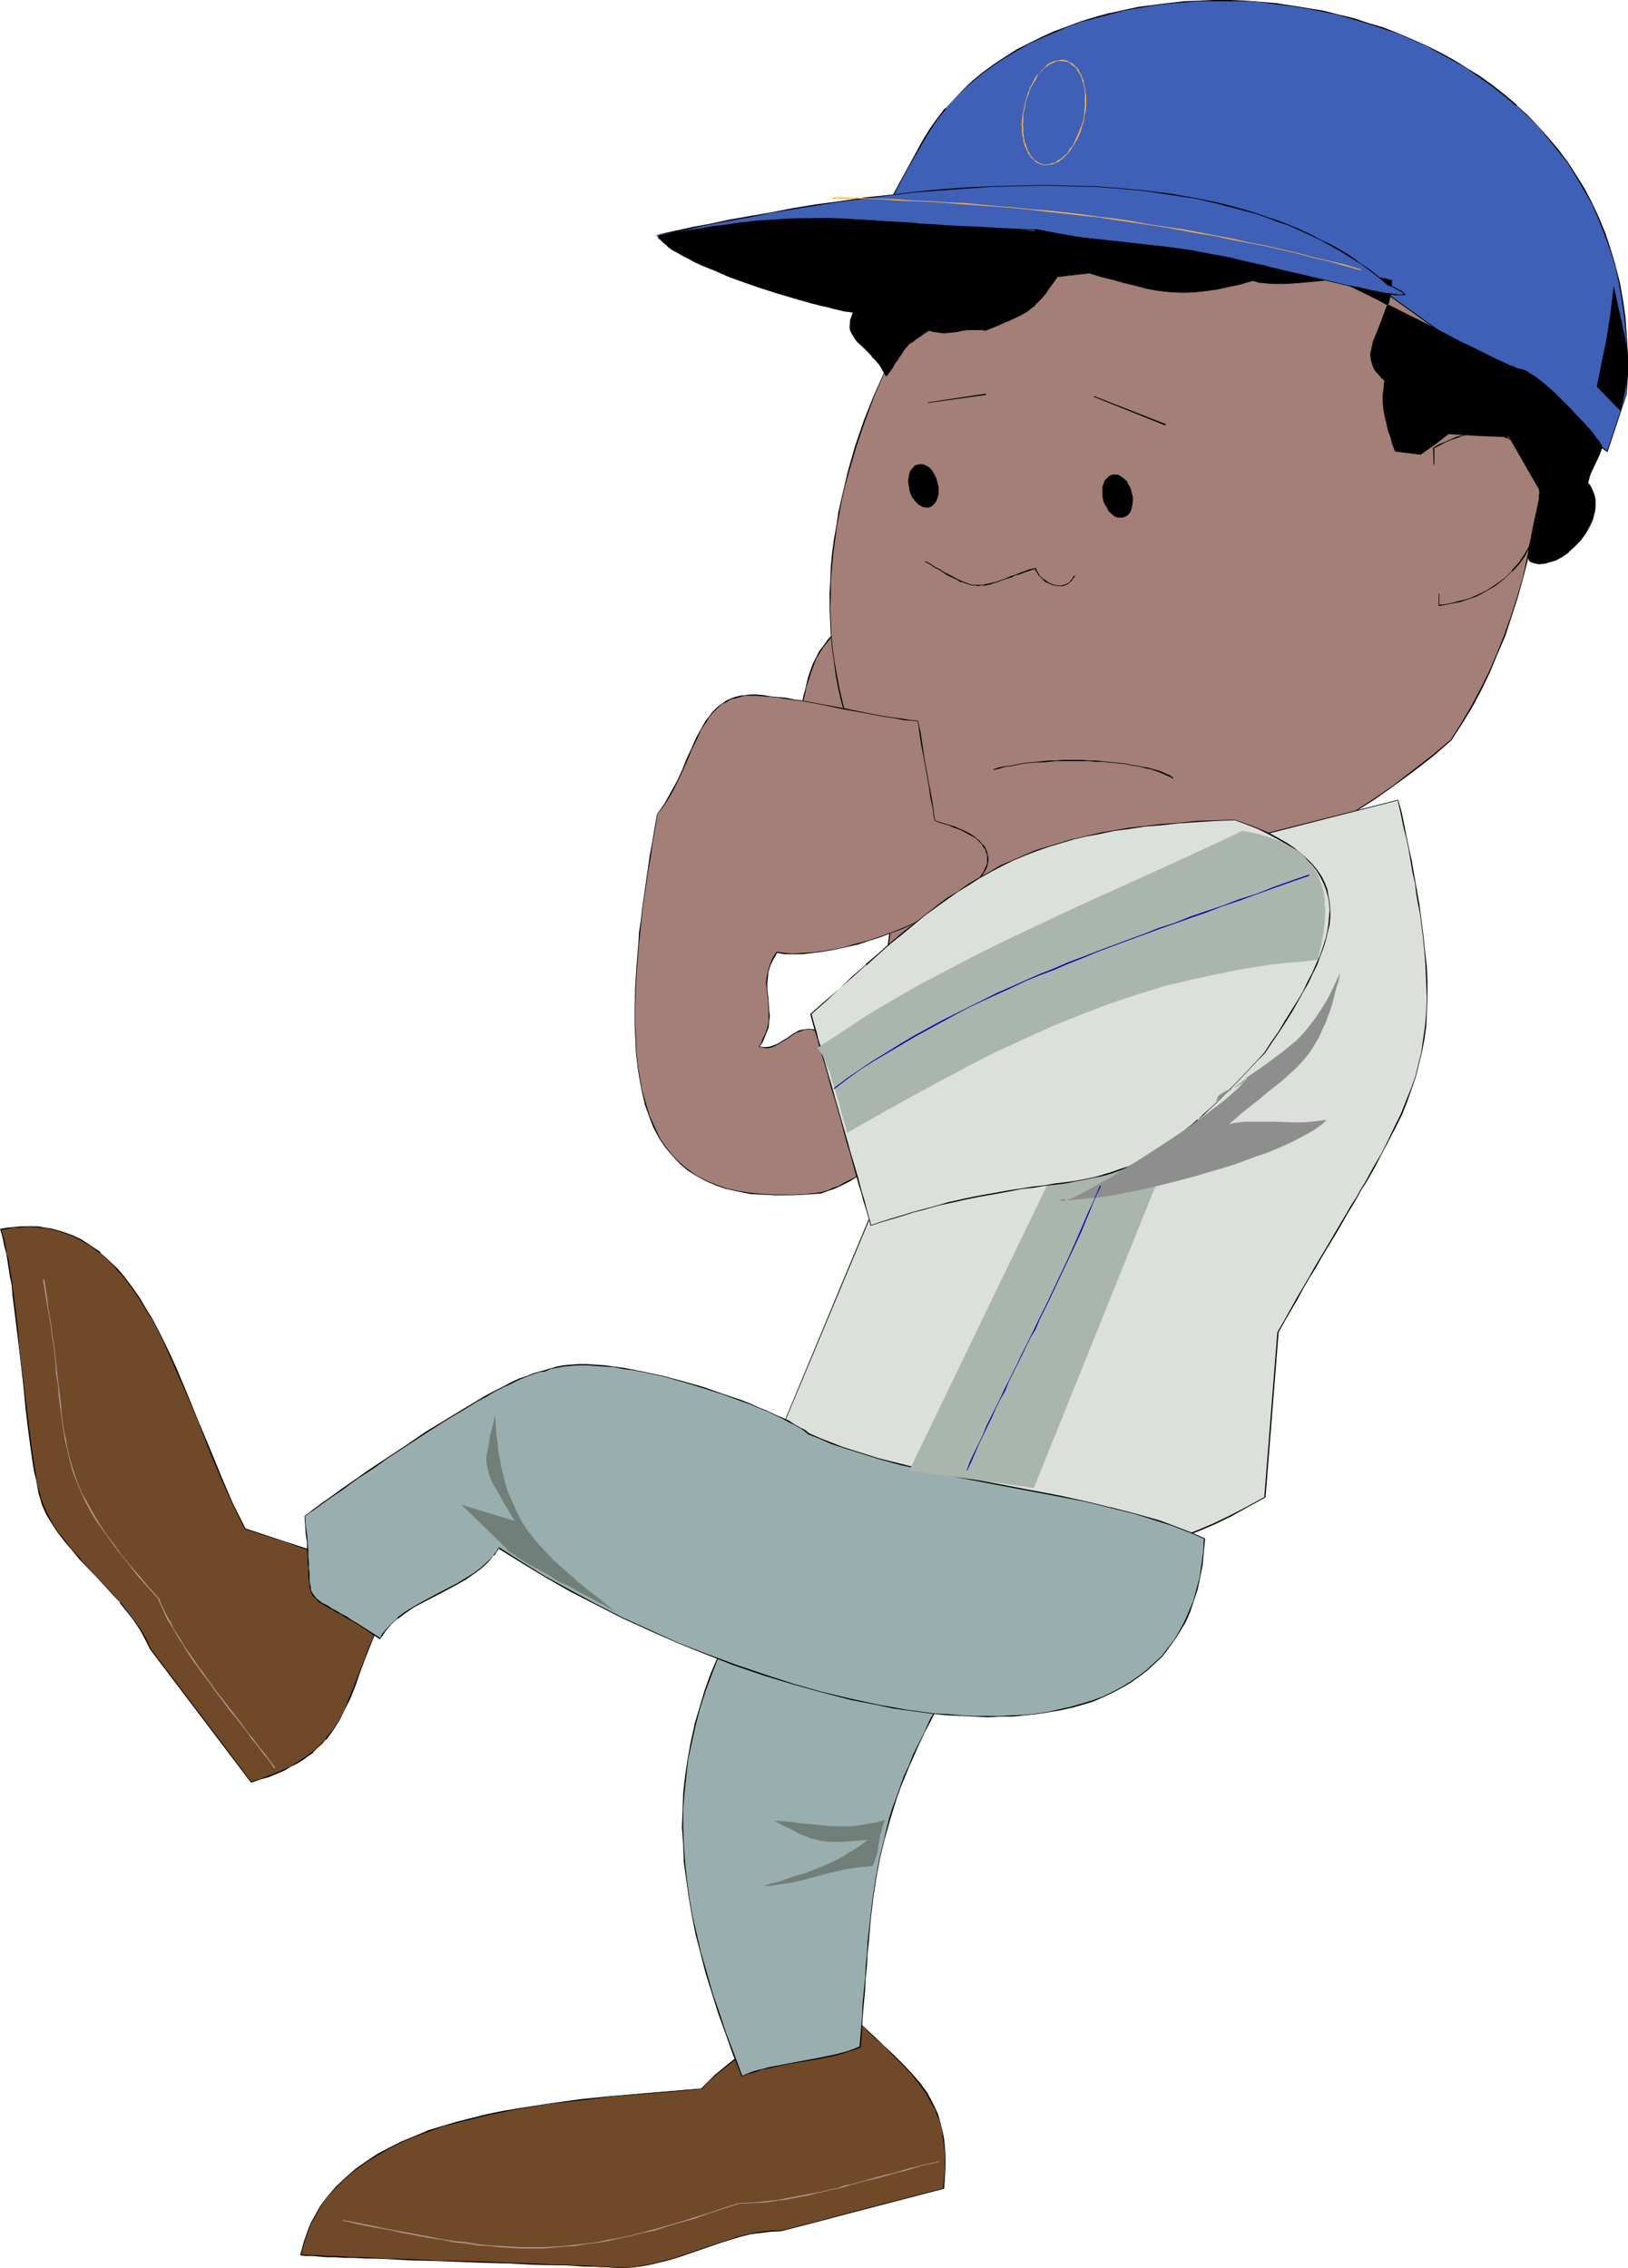 <?xml version="1.0" encoding="UTF-8" standalone="no"?>
<svg
   version="1.0"
   width="111.743mm"
   height="155.668mm"
   id="svg63"
   sodipodi:docname="Baseball - Pitcher 11.wmf"
   xmlns:inkscape="http://www.inkscape.org/namespaces/inkscape"
   xmlns:sodipodi="http://sodipodi.sourceforge.net/DTD/sodipodi-0.dtd"
   xmlns="http://www.w3.org/2000/svg"
   xmlns:svg="http://www.w3.org/2000/svg">
  <sodipodi:namedview
     id="namedview63"
     pagecolor="#ffffff"
     bordercolor="#000000"
     borderopacity="0.25"
     inkscape:showpageshadow="2"
     inkscape:pageopacity="0.0"
     inkscape:pagecheckerboard="0"
     inkscape:deskcolor="#d1d1d1"
     inkscape:document-units="mm" />
  <defs
     id="defs1">
    <pattern
       id="WMFhbasepattern"
       patternUnits="userSpaceOnUse"
       width="6"
       height="6"
       x="0"
       y="0" />
  </defs>
  <path
     style="fill:#704928;fill-opacity:1;fill-rule:evenodd;stroke:none"
     d="m 83.369,403.17 -9.856,-3.232 -9.856,-3.393 -1.616,-3.232 -1.616,-3.232 -3.07,-6.787 -2.908,-6.948 -2.908,-7.11 -2.908,-7.11 -2.908,-6.787 -1.454,-3.393 -1.616,-3.393 -1.616,-3.07 -1.616,-3.07 -1.616,-2.909 -1.777,-2.909 -1.777,-2.585 -1.939,-2.585 -2.1,-2.424 -2.1,-2.101 -2.262,-1.939 -2.262,-1.778 -2.424,-1.454 -2.585,-1.293 -2.747,-0.97 -2.747,-0.646 -1.454,-0.323 -1.616,-0.162 -1.454,-0.162 H 6.947 l -1.616,0.162 -1.777,0.162 -1.616,0.162 -1.777,0.323 0.323,1.293 0.485,1.454 0.323,1.616 0.485,1.778 0.323,1.939 0.323,2.101 0.323,2.101 0.323,2.262 0.323,2.424 0.323,2.585 0.646,5.171 0.646,5.333 0.646,5.494 0.485,5.494 0.646,5.333 0.646,5.333 0.323,2.424 0.323,2.424 0.323,2.262 0.323,2.262 0.323,1.939 0.485,1.939 0.323,1.778 0.323,1.778 0.323,1.454 0.485,1.293 1.131,2.424 1.454,2.424 1.616,2.424 1.616,2.424 1.939,2.262 2.1,2.262 4.201,4.525 4.039,4.525 2.1,2.262 1.939,2.262 1.616,2.424 1.616,2.424 1.454,2.424 1.131,2.424 13.087,17.29 13.249,17.29 2.262,-0.808 2.1,-0.646 2.1,-0.808 1.777,-0.808 1.777,-0.97 1.616,-0.808 1.454,-0.97 1.454,-0.97 1.293,-0.97 1.293,-1.131 1.131,-1.131 0.969,-1.131 1.777,-2.424 1.616,-2.585 1.454,-2.747 1.454,-3.07 1.293,-3.07 1.293,-3.393 1.293,-3.717 0.808,-1.778 0.646,-2.101 1.777,-4.04 0.808,-2.101 1.131,-2.262 z"
     id="path1" />
  <path
     style="fill:#000000;fill-opacity:1;fill-rule:evenodd;stroke:none"
     d="m 83.369,403.008 -9.856,-3.232 -9.856,-3.232 v 0 l -1.616,-3.232 -1.616,-3.232 -2.908,-6.787 -2.908,-7.11 -2.908,-6.948 -2.908,-7.11 -2.908,-6.948 -1.454,-3.232 -1.616,-3.393 -1.616,-3.232 -1.616,-3.07 -1.777,-2.909 -1.616,-2.747 -1.939,-2.747 -1.939,-2.585 -1.939,-2.262 v 0 l -2.262,-2.101 -2.1,-1.939 v -0.162 l -2.424,-1.616 -2.424,-1.616 -2.424,-1.131 -2.747,-0.97 -2.908,-0.808 v 0 l -1.454,-0.162 -1.616,-0.323 H 8.563 6.947 5.332 L 3.554,318.334 1.939,318.496 0,318.819 l 0.485,1.454 0.323,1.454 v 0 l 0.323,1.616 0.485,1.778 0.323,1.939 0.323,2.101 0.323,2.101 0.485,2.262 0.162,2.424 0.323,2.585 0.646,5.171 0.646,5.333 0.646,5.494 0.646,5.494 0.485,5.333 0.646,5.333 0.323,2.424 0.323,2.424 0.323,2.262 0.323,2.262 0.323,1.939 0.485,1.939 0.323,1.778 0.323,1.778 v 0 l 0.485,1.454 0.323,1.293 1.131,2.585 1.454,2.424 1.616,2.424 1.777,2.262 1.939,2.262 1.939,2.424 v 0 l 4.201,4.363 4.201,4.525 2.1,2.262 H 31.021 l 1.939,2.424 1.777,2.262 1.616,2.424 1.293,2.424 1.293,2.585 13.087,17.29 13.087,17.29 2.424,-0.808 2.262,-0.646 1.939,-0.808 1.939,-0.808 1.616,-0.97 1.616,-0.808 1.616,-0.97 1.293,-0.97 1.454,-0.97 v -0.162 l 1.131,-1.131 1.131,-0.97 0.969,-1.131 h 0.162 l 1.777,-2.424 1.616,-2.585 1.454,-2.909 1.454,-2.909 1.293,-3.232 1.131,-3.393 1.454,-3.717 0.646,-1.778 0.808,-1.939 1.616,-4.04 0.969,-2.262 0.969,-2.262 -16.48,-14.866 -0.162,0.162 16.48,14.866 v -0.162 l -0.969,2.262 -0.969,2.101 -1.616,4.04 -0.808,1.939 -0.646,1.939 -1.454,3.555 -1.293,3.393 -1.293,3.232 -1.293,3.07 -1.454,2.747 -1.616,2.585 -1.939,2.424 h 0.162 l -1.131,1.131 -1.131,1.131 -1.131,0.97 v 0 l -1.293,0.97 -1.454,0.97 -1.454,0.97 -1.616,0.97 -1.777,0.808 -1.777,0.808 -2.1,0.808 -2.1,0.808 -2.424,0.646 0.162,0.162 -13.087,-17.29 -13.087,-17.29 -1.131,-2.585 -1.454,-2.424 -1.616,-2.262 -1.777,-2.424 -1.777,-2.262 h -0.162 l -1.939,-2.262 -4.201,-4.525 -4.201,-4.525 h 0.162 l -2.1,-2.262 -1.939,-2.424 -1.777,-2.262 -1.616,-2.424 -1.293,-2.424 -1.131,-2.585 -0.485,-1.293 -0.323,-1.454 v 0.162 L 9.856,385.718 9.532,383.94 9.209,382.001 8.886,380.062 8.563,377.8 8.24,375.538 7.917,373.114 7.594,370.69 6.947,365.358 6.301,360.025 5.655,354.531 5.009,349.037 4.524,343.704 3.878,338.533 3.554,335.948 3.231,333.524 2.908,331.262 2.585,329.161 2.262,327.06 1.777,325.121 1.454,323.344 1.131,321.728 v -0.162 l -0.485,-1.454 -0.323,-1.293 -0.162,0.323 1.777,-0.323 1.616,-0.323 H 5.332 L 6.947,318.334 H 8.563 l 1.454,0.162 1.616,0.162 1.454,0.162 h -0.162 l 2.908,0.808 2.747,0.97 2.585,1.293 2.424,1.454 2.262,1.778 v -0.162 l 2.262,2.101 2.1,2.101 h -0.162 l 2.1,2.262 1.939,2.585 1.777,2.585 1.777,2.909 1.777,2.909 1.616,3.07 1.616,3.232 1.454,3.232 1.454,3.393 3.07,6.948 2.908,6.948 2.747,7.11 2.908,6.948 3.07,6.787 1.616,3.393 1.616,3.232 10.017,3.232 9.694,3.393 v -0.162 z"
     id="path2" />
  <path
     style="fill:#704928;fill-opacity:1;fill-rule:evenodd;stroke:none"
     d="m 197.112,528.403 -1.777,1.778 -1.777,1.778 -7.917,6.302 -1.939,1.778 -1.777,1.939 -3.554,0.162 -3.716,0.323 -7.755,0.646 -7.917,0.808 -8.078,0.808 -8.24,1.131 -8.24,1.131 -3.878,0.808 -4.039,0.808 -3.878,0.97 -3.878,0.97 -3.716,1.131 -3.716,1.131 -3.554,1.293 -3.393,1.454 -3.231,1.616 -3.231,1.778 -2.908,1.939 -2.747,1.939 -2.585,2.101 -2.424,2.424 -2.1,2.424 -1.939,2.747 -1.777,2.909 -0.646,1.454 -0.808,1.454 -1.131,3.232 -0.485,1.778 -0.323,1.778 h 1.293 l 1.616,0.162 h 1.939 l 1.939,0.162 h 2.262 l 2.262,0.162 2.585,0.162 h 2.747 l 2.747,0.162 h 2.908 l 6.14,0.323 6.301,0.162 12.925,0.485 6.463,0.323 5.978,0.162 2.908,0.162 h 2.908 l 2.585,0.162 h 2.585 l 2.424,0.162 2.262,0.162 h 1.939 l 1.777,0.162 h 1.616 l 1.454,0.162 2.747,-0.162 2.585,-0.162 2.747,-0.485 2.585,-0.646 2.747,-0.808 2.585,-0.808 10.179,-3.555 2.585,-0.808 2.747,-0.646 2.585,-0.646 2.747,-0.485 2.585,-0.323 h 2.747 l 10.502,-2.909 10.502,-2.585 21.004,-5.656 0.323,-2.424 v -2.262 l 0.162,-2.101 -0.162,-2.101 v -1.939 l -0.323,-1.778 -0.323,-1.778 -0.808,-3.232 -0.485,-1.454 -0.646,-1.454 -0.646,-1.454 -1.454,-2.585 -1.777,-2.585 -1.939,-2.424 -2.262,-2.262 -2.424,-2.424 -2.747,-2.585 -2.747,-2.585 -3.07,-2.909 -3.07,-3.07 -1.616,-1.778 -1.616,-1.616 -10.017,4.686 -5.009,2.424 z"
     id="path3" />
  <path
     style="fill:#000000;fill-opacity:1;fill-rule:evenodd;stroke:none"
     d="m 197.112,528.241 -1.777,1.939 -1.939,1.778 v -0.162 l -7.917,6.464 v 0 l -1.777,1.778 -1.777,1.778 v 0 l -3.554,0.323 -3.716,0.323 -7.755,0.646 -7.917,0.646 -8.078,0.808 -8.24,1.131 -8.24,1.293 -3.878,0.646 -4.039,0.808 -3.878,0.97 -3.878,0.97 v 0 l -3.878,1.131 -3.716,1.131 -3.393,1.454 -3.554,1.454 -3.231,1.616 -3.07,1.616 -2.908,1.939 -2.747,1.939 -2.585,2.262 v 0 l -2.424,2.262 -2.262,2.585 v 0 l -1.939,2.585 -1.616,2.909 -0.808,1.454 -0.646,1.616 -1.131,3.232 -0.485,1.778 v 0 l -0.485,1.778 1.454,0.162 h 1.616 l 1.939,0.162 1.939,0.162 h 2.262 l 2.262,0.162 h 2.585 l 2.747,0.162 h 2.747 l 2.908,0.162 6.14,0.323 6.301,0.162 12.925,0.485 6.463,0.162 5.978,0.323 5.816,0.162 h 2.585 l 2.585,0.162 2.424,0.162 h 2.262 l 1.939,0.162 h 1.777 l 1.616,0.162 h 1.454 2.747 l 2.585,-0.323 2.747,-0.485 2.585,-0.646 h 0.162 l 2.585,-0.646 2.585,-0.808 10.34,-3.555 2.585,-0.808 2.585,-0.808 v 0 l 2.585,-0.646 2.747,-0.323 2.585,-0.323 2.747,-0.162 10.663,-2.747 10.34,-2.747 21.165,-5.494 0.162,-2.585 0.162,-2.262 v -2.101 -2.101 l -0.162,-1.939 -0.162,-1.778 -0.323,-1.778 -0.808,-3.232 v 0 l -0.485,-1.616 -0.646,-1.454 -0.646,-1.293 -1.454,-2.747 -1.777,-2.424 -2.1,-2.424 v 0 l -2.262,-2.424 -2.424,-2.424 -2.585,-2.424 -2.908,-2.747 -2.908,-2.747 -3.231,-3.232 -1.616,-1.616 -1.616,-1.778 -10.017,4.686 -5.009,2.424 -5.009,2.424 v 0.162 l 5.17,-2.424 4.847,-2.262 10.017,-4.848 v 0 l 1.616,1.778 1.616,1.616 3.07,3.07 2.908,2.909 2.908,2.585 2.585,2.585 2.424,2.424 2.262,2.424 v 0 l 1.939,2.424 1.777,2.424 1.454,2.747 0.808,1.293 0.485,1.454 0.646,1.454 v 0 l 0.808,3.232 0.162,1.778 0.323,1.778 0.162,1.939 v 2.101 2.101 l -0.162,2.262 -0.323,2.424 h 0.162 l -21.004,5.494 -10.502,2.747 -10.502,2.747 v 0 h -2.747 l -2.585,0.323 -2.747,0.485 -2.585,0.646 h -0.162 l -2.585,0.808 -2.585,0.808 -10.34,3.555 -2.585,0.808 -2.585,0.646 v 0 l -2.585,0.646 -2.747,0.485 -2.585,0.323 h -2.747 -1.454 l -1.616,-0.162 h -1.777 l -1.939,-0.162 -2.262,-0.162 h -2.424 l -2.585,-0.162 h -2.585 l -5.816,-0.323 -5.978,-0.162 -6.463,-0.323 -12.925,-0.323 -6.301,-0.323 -6.14,-0.162 -2.908,-0.162 -2.747,-0.162 h -2.747 l -2.585,-0.162 -2.262,-0.162 h -2.262 l -1.939,-0.162 h -1.939 l -1.616,-0.162 h -1.293 l 0.162,0.162 0.323,-1.778 v 0 l 0.485,-1.616 1.131,-3.393 0.646,-1.454 0.808,-1.454 1.616,-2.909 1.939,-2.747 v 0 l 2.262,-2.424 2.262,-2.262 v 0 l 2.585,-2.101 2.908,-2.101 2.908,-1.778 3.07,-1.778 3.231,-1.616 3.393,-1.454 3.554,-1.293 3.716,-1.293 3.716,-0.97 v 0 l 3.878,-0.97 3.878,-0.97 4.039,-0.808 3.878,-0.808 8.24,-1.293 8.24,-0.97 8.078,-0.97 7.917,-0.646 7.755,-0.646 3.716,-0.323 3.716,-0.323 1.777,-1.939 1.777,-1.616 v 0 l 7.917,-6.302 v -0.162 l 1.777,-1.616 1.777,-1.939 v 0 z"
     id="path4" />
  <path
     style="fill:#99afaf;fill-opacity:1;fill-rule:evenodd;stroke:none"
     d="m 192.427,538.583 1.616,-0.485 1.616,-0.646 1.939,-0.485 1.777,-0.485 4.201,-0.97 8.563,-1.454 4.039,-0.808 1.939,-0.485 1.777,-0.485 1.777,-0.646 1.454,-0.646 0.323,-3.717 0.323,-3.717 0.162,-3.717 0.323,-3.393 0.162,-3.232 0.323,-3.232 0.323,-3.07 0.162,-3.07 0.646,-5.817 0.646,-5.494 0.808,-5.333 0.969,-5.171 1.131,-5.171 1.454,-5.171 0.808,-2.585 0.969,-2.747 0.969,-2.747 0.969,-2.585 1.131,-2.909 1.293,-2.747 1.293,-2.909 1.454,-3.07 1.616,-3.07 1.616,-3.232 1.777,-3.393 1.939,-3.393 4.201,-2.424 4.039,-2.101 3.716,-2.101 3.554,-1.939 3.393,-1.616 3.07,-1.616 2.908,-1.616 2.747,-1.454 2.424,-1.454 2.424,-1.293 2.1,-1.293 2.1,-1.293 1.777,-1.293 1.616,-1.293 1.616,-1.454 1.293,-1.454 1.293,-1.454 1.131,-1.616 0.969,-1.778 0.808,-1.939 0.808,-1.939 0.646,-2.101 0.485,-2.424 0.485,-2.424 0.323,-2.909 0.323,-2.909 0.162,-3.232 0.162,-3.555 v -3.878 -8.564 -2.262 l -0.162,-2.424 -42.331,10.18 -42.331,10.342 -3.878,5.333 -3.554,5.171 -3.231,5.009 -3.231,5.009 -2.908,4.848 -2.585,4.848 -2.424,4.686 -2.262,4.525 -2.1,4.686 -1.777,4.363 -1.616,4.525 -1.454,4.525 -1.131,4.363 -0.969,4.363 -0.969,4.525 -0.485,4.363 -0.485,4.363 -0.162,4.363 -0.162,4.525 0.162,4.525 0.323,4.525 0.485,4.525 0.808,4.686 0.808,4.686 0.969,4.848 1.293,5.009 1.293,5.009 1.454,5.009 1.777,5.171 1.777,5.494 2.1,5.494 z"
     id="path5" />
  <path
     style="fill:#000000;fill-opacity:1;fill-rule:evenodd;stroke:none"
     d="m 192.427,538.745 1.616,-0.646 1.777,-0.485 1.777,-0.646 v 0 l 1.777,-0.323 4.201,-0.97 8.563,-1.454 4.039,-0.808 1.939,-0.485 v 0 l 1.939,-0.646 1.616,-0.485 1.616,-0.646 0.323,-3.878 0.162,-3.717 0.323,-3.717 0.323,-3.393 0.162,-3.232 0.323,-3.232 0.162,-3.07 0.323,-3.07 0.485,-5.817 0.646,-5.494 0.808,-5.333 0.969,-5.171 1.293,-5.171 v 0 l 1.454,-5.171 0.808,-2.585 0.808,-2.585 0.969,-2.747 1.131,-2.747 1.131,-2.747 1.293,-2.909 1.293,-2.909 1.454,-3.07 1.616,-3.07 1.616,-3.232 1.777,-3.393 1.939,-3.393 v 0.162 l 4.201,-2.424 3.878,-2.262 3.716,-1.939 3.554,-1.939 3.393,-1.778 3.07,-1.616 2.908,-1.454 2.747,-1.454 2.585,-1.454 2.262,-1.293 2.262,-1.293 1.939,-1.293 1.777,-1.293 1.777,-1.454 v 0 l 1.454,-1.454 1.454,-1.454 v 0 l 1.293,-1.454 1.131,-1.616 0.969,-1.778 0.808,-1.778 0.808,-1.939 0.646,-2.262 v 0 l 0.485,-2.424 0.485,-2.424 0.323,-2.909 0.323,-2.909 0.162,-3.232 0.162,-3.555 v -3.878 -8.564 l -0.162,-4.848 -42.492,10.342 -42.492,10.342 -3.716,5.333 -3.716,5.171 -3.231,5.009 -3.07,5.009 -2.908,4.848 -2.747,4.686 -2.424,4.686 -2.262,4.686 -1.939,4.525 -1.939,4.525 -1.616,4.525 -1.293,4.363 -1.293,4.363 v 0.162 l -0.969,4.363 -0.808,4.525 -0.646,4.363 -0.485,4.363 -0.162,4.363 -0.162,4.525 0.323,4.525 0.162,4.525 0.646,4.525 0.646,4.686 0.808,4.686 0.969,4.848 1.293,5.009 v 0 l 1.293,5.009 1.616,5.171 1.616,5.171 1.939,5.333 1.939,5.494 2.262,5.656 0.162,-0.162 -2.1,-5.656 -2.1,-5.494 -1.777,-5.333 -1.777,-5.171 -1.454,-5.171 -1.454,-5.009 v 0.162 l -1.131,-5.009 -1.131,-4.848 -0.808,-4.686 -0.646,-4.686 -0.485,-4.525 -0.323,-4.525 -0.162,-4.525 v -4.525 l 0.323,-4.363 0.485,-4.363 0.485,-4.363 0.969,-4.525 0.969,-4.363 v 0 l 1.131,-4.363 1.454,-4.525 1.616,-4.363 1.777,-4.525 2.1,-4.525 2.262,-4.686 2.424,-4.686 2.585,-4.848 2.908,-4.686 3.07,-5.009 3.393,-5.009 3.554,-5.332 3.716,-5.171 v 0 l 42.331,-10.342 42.331,-10.18 v -0.162 4.686 8.564 3.878 l -0.162,3.555 -0.162,3.232 -0.162,2.909 -0.485,2.909 -0.323,2.424 -0.646,2.424 v -0.162 l -0.646,2.262 -0.646,1.939 -0.969,1.939 -0.969,1.616 -1.131,1.616 -1.131,1.616 v 0 l -1.454,1.454 -1.454,1.293 v 0 l -1.616,1.293 -1.939,1.293 -1.939,1.293 -2.262,1.293 -2.262,1.454 -2.585,1.293 -2.585,1.616 -2.908,1.454 -3.231,1.616 -3.231,1.778 -3.554,1.778 -3.716,2.101 -4.039,2.262 -4.201,2.424 -1.939,3.393 -1.777,3.393 -1.777,3.07 -1.454,3.232 -1.454,2.909 -1.454,2.909 -1.131,2.909 -1.293,2.747 -0.969,2.747 -0.969,2.747 -0.969,2.585 -0.808,2.585 -1.293,5.171 v 0.162 l -1.293,5.171 -0.969,5.171 -0.808,5.333 -0.646,5.494 -0.646,5.817 -0.162,3.07 -0.323,3.07 -0.162,3.232 -0.323,3.232 -0.323,3.393 -0.162,3.717 -0.323,3.717 -0.323,3.717 0.162,-0.162 -1.454,0.646 -1.777,0.646 -1.777,0.485 v 0 l -1.939,0.485 -4.039,0.808 -8.563,1.616 -4.201,0.808 -1.777,0.485 h -0.162 l -1.777,0.485 -1.777,0.646 -1.454,0.646 h 0.162 z"
     id="path6" />
  <path
     style="fill:#a37f77;fill-opacity:1;fill-rule:evenodd;stroke:none"
     d="m 237.827,192.778 -5.816,41.044 -5.655,41.206 8.078,9.049 8.24,9.049 3.393,-18.098 3.231,-18.098 6.624,-28.763 6.463,-28.763 z"
     id="path7" />
  <path
     style="fill:#000000;fill-opacity:1;fill-rule:evenodd;stroke:none"
     d="m 237.665,192.617 -5.816,41.206 -5.655,41.206 8.24,9.049 8.402,9.211 3.231,-18.26 3.393,-18.098 6.624,-28.763 6.463,-28.763 -24.881,-6.787 v 0.323 l 24.72,6.625 v -0.162 l -6.624,28.763 -6.624,28.763 -3.231,18.098 -3.393,18.098 0.323,-0.162 -8.24,-9.049 -8.24,-9.049 v 0.162 l 5.816,-41.206 5.655,-41.044 -0.162,0.162 z"
     id="path8" />
  <path
     style="fill:#a37f77;fill-opacity:1;fill-rule:evenodd;stroke:none"
     d="m 224.74,156.582 -1.454,1.293 -1.131,0.97 -1.131,1.131 -1.131,0.97 -0.969,0.97 -0.969,0.808 -1.616,1.778 -1.454,1.616 -1.293,1.454 -0.969,1.616 -0.808,1.616 -0.808,1.616 -0.646,1.616 -0.646,1.939 -0.485,2.262 -0.646,2.262 -0.646,2.585 -0.323,1.454 -0.323,1.616 -0.323,1.616 -0.485,1.778 0.162,1.778 0.162,1.616 0.162,1.293 0.323,1.293 0.323,0.97 0.485,0.808 0.485,0.808 0.646,0.485 0.646,0.323 0.646,0.162 0.808,-0.162 0.969,-0.162 0.808,-0.323 1.131,-0.646 0.969,-0.808 1.131,-0.808 0.323,-1.454 0.485,-1.293 0.646,-2.424 0.646,-2.101 0.646,-1.778 0.646,-1.616 0.808,-1.454 0.808,-1.293 0.808,-1.131 0.969,-1.131 1.131,-1.131 1.293,-0.97 1.293,-1.131 1.616,-1.293 0.969,-0.646 0.808,-0.646 1.939,-1.616 1.131,-0.808 1.131,-0.808 z"
     id="path9" />
  <path
     style="fill:#000000;fill-opacity:1;fill-rule:evenodd;stroke:none"
     d="m 224.74,156.42 -1.454,1.293 v 0 l -1.293,1.131 -1.131,0.97 -1.131,0.97 -0.969,0.97 -2.585,2.585 v 0 l -1.454,1.616 -1.131,1.616 -1.131,1.454 -0.808,1.616 -0.808,1.616 -0.646,1.778 -0.646,1.939 -0.485,2.101 v 0.162 l -0.646,2.262 -0.485,2.585 -0.323,1.454 -0.485,1.616 -0.323,1.616 -0.323,1.778 v 1.778 l 0.162,1.616 0.323,1.293 0.162,1.293 v 0 l 0.485,0.97 0.323,0.97 0.646,0.646 0.646,0.646 0.485,0.162 0.808,0.323 0.808,-0.162 0.969,-0.162 0.969,-0.485 0.969,-0.485 1.131,-0.808 1.131,-0.97 0.323,-1.454 v 0 l 0.323,-1.293 0.808,-2.424 0.646,-2.101 0.646,-1.778 0.646,-1.616 0.646,-1.454 0.808,-1.131 0.969,-1.293 h -0.162 l 1.131,-1.131 0.969,-0.97 v 0 l 1.293,-1.131 1.454,-0.97 1.454,-1.293 0.969,-0.646 0.969,-0.808 1.939,-1.454 1.131,-0.808 1.131,-0.97 -9.856,-15.028 -0.162,0.323 9.856,14.705 v -0.162 l -1.131,0.808 -1.131,0.97 -1.939,1.454 -0.969,0.646 -0.808,0.646 -1.616,1.293 -1.293,1.131 -1.293,1.131 v 0 l -1.131,1.131 -0.969,0.97 h -0.162 l -0.808,1.293 -0.808,1.293 -0.646,1.293 -0.808,1.616 -0.646,1.778 -0.646,2.101 -0.646,2.424 -0.323,1.454 v 0 l -0.323,1.454 v -0.162 l -1.131,0.97 -1.131,0.646 -0.969,0.646 -0.969,0.323 -0.808,0.323 v 0 h -0.808 l -0.646,-0.162 v 0 l -0.646,-0.323 v 0.162 l -0.485,-0.646 v 0 l -0.485,-0.646 -0.485,-0.808 -0.323,-1.131 v 0.162 l -0.323,-1.293 -0.162,-1.293 -0.162,-1.616 -0.162,-1.778 0.485,-1.778 0.323,-1.616 0.323,-1.616 0.323,-1.454 0.646,-2.585 0.485,-2.262 v 0 l 0.646,-2.101 0.646,-1.939 0.646,-1.778 0.646,-1.616 0.969,-1.616 0.969,-1.454 1.293,-1.616 1.293,-1.616 v 0 l 2.585,-2.585 0.969,-0.97 1.131,-0.97 1.131,-0.97 1.293,-1.131 v 0 l 1.293,-1.131 h -0.162 z"
     id="path10" />
  <path
     style="fill:#a37f77;fill-opacity:1;fill-rule:evenodd;stroke:none"
     d="m 234.919,165.792 -1.293,1.131 -1.293,1.131 -1.131,1.131 -0.969,0.97 -1.131,0.97 -0.808,0.808 -1.616,1.778 -1.454,1.616 -1.131,1.454 -1.131,1.616 -0.808,1.616 -0.808,1.616 -0.646,1.778 -0.646,1.939 -0.485,1.939 -0.646,2.424 -0.646,2.747 -0.323,1.454 -0.323,1.454 -0.323,1.616 -0.323,1.778 v 1.778 l 0.162,1.454 0.162,1.454 0.323,1.293 0.323,0.97 0.485,0.808 0.485,0.808 0.646,0.485 0.646,0.323 h 0.646 0.808 l 0.969,-0.162 0.808,-0.485 1.131,-0.485 1.131,-0.808 1.131,-0.808 0.323,-1.454 0.323,-1.293 0.646,-2.424 0.646,-2.101 0.646,-1.778 0.808,-1.616 0.646,-1.454 0.808,-1.293 0.969,-1.131 0.808,-1.131 1.131,-1.131 1.293,-0.97 1.454,-1.131 1.616,-1.293 1.616,-1.293 2.1,-1.454 1.131,-0.97 1.131,-0.808 -5.009,-7.433 z"
     id="path11" />
  <path
     style="fill:#000000;fill-opacity:1;fill-rule:evenodd;stroke:none"
     d="m 234.919,165.631 -1.293,1.293 v 0 l -1.293,1.131 -1.131,0.97 -1.131,0.97 -0.969,1.131 -0.969,0.808 -1.616,1.778 -1.454,1.616 v 0 l -1.131,1.454 -1.131,1.616 -0.808,1.454 -0.808,1.616 -0.646,1.778 -0.485,1.939 -0.646,2.101 v 0 l -0.646,2.424 -0.485,2.747 -0.323,1.454 -0.485,1.454 -0.323,1.616 -0.323,1.778 v 1.778 l 0.162,1.454 0.323,1.454 0.162,1.293 v 0 l 0.485,0.97 0.323,0.97 0.646,0.646 0.485,0.485 0.808,0.323 0.646,0.162 h 0.808 l 0.969,-0.162 0.969,-0.485 0.969,-0.485 1.131,-0.808 1.131,-0.97 0.485,-1.454 v 0 l 0.323,-1.293 0.646,-2.424 0.646,-2.101 0.646,-1.778 0.646,-1.616 0.808,-1.454 0.808,-1.293 0.808,-1.131 0.969,-0.97 v 0 l 0.969,-1.131 v 0 l 1.293,-0.97 1.454,-1.293 1.616,-1.131 1.777,-1.293 1.939,-1.616 1.131,-0.808 1.293,-0.97 -10.179,-15.028 v 0.323 l 9.856,14.705 v -0.162 l -1.131,0.97 -1.131,0.808 -1.939,1.454 -1.777,1.454 -1.616,1.131 -1.293,1.131 -1.293,1.131 v 0 l -1.131,1.131 v 0 l -0.969,1.131 -0.969,1.131 -0.808,1.293 -0.646,1.293 -0.646,1.616 -0.646,1.939 -0.646,2.101 -0.808,2.262 -0.323,1.454 v 0 l -0.323,1.454 v -0.162 l -1.131,0.97 -1.131,0.646 -0.969,0.646 -0.969,0.323 h 0.162 l -0.969,0.162 -0.808,0.162 -0.646,-0.162 v 0 l -0.646,-0.323 -0.646,-0.485 h 0.162 l -0.485,-0.646 -0.485,-0.808 -0.323,-1.131 v 0.162 l -0.323,-1.293 -0.162,-1.454 -0.162,-1.454 -0.162,-1.778 0.485,-1.778 0.323,-1.616 0.323,-1.454 0.323,-1.454 0.646,-2.747 0.485,-2.424 v 0.162 l 0.646,-2.101 0.646,-1.939 0.646,-1.778 0.646,-1.616 0.969,-1.616 0.969,-1.454 1.131,-1.616 v 0 l 1.454,-1.616 1.616,-1.616 0.969,-0.97 0.969,-0.97 1.131,-0.97 1.131,-0.97 1.131,-1.131 v 0 l 1.454,-1.131 h -0.162 z"
     id="path12" />
  <path
     style="fill:#a37f77;fill-opacity:1;fill-rule:evenodd;stroke:none"
     d="m 246.552,173.872 -1.293,1.131 -1.293,1.131 -1.131,0.97 -1.131,1.131 -0.969,0.97 -0.969,0.808 -1.616,1.778 -1.454,1.616 -1.131,1.454 -1.131,1.616 -0.808,1.454 -0.808,1.778 -0.646,1.778 -0.646,1.778 -0.485,2.262 -0.646,2.262 -0.485,2.585 -0.323,1.454 -0.485,1.616 -0.323,1.616 -0.323,1.778 v 1.778 l 0.162,1.616 0.323,1.293 0.162,1.293 0.485,0.97 0.323,0.97 0.646,0.485 0.485,0.646 0.646,0.162 0.646,0.323 0.808,-0.162 0.969,-0.162 0.969,-0.485 0.969,-0.485 0.969,-0.808 1.293,-0.97 0.323,-1.293 0.323,-1.454 0.646,-2.424 0.646,-1.939 0.646,-1.939 0.808,-1.616 0.646,-1.293 0.808,-1.293 0.808,-1.131 1.131,-1.131 0.969,-0.97 1.293,-1.131 1.454,-1.131 1.454,-1.293 1.939,-1.293 1.939,-1.616 1.131,-0.808 1.131,-0.808 z"
     id="path13" />
  <path
     style="fill:#000000;fill-opacity:1;fill-rule:evenodd;stroke:none"
     d="m 246.552,173.71 -1.454,1.293 v 0 l -1.131,1.131 -1.131,0.97 -1.131,1.131 -0.969,0.808 -2.585,2.585 h -0.162 l -1.293,1.616 -1.293,1.616 -0.969,1.454 -0.969,1.616 -0.646,1.616 -0.646,1.778 -0.646,1.939 -0.646,2.101 v 0.162 l -0.485,2.262 -0.646,2.585 -0.323,1.454 -0.323,1.616 -0.323,1.616 -0.485,1.778 v 1.778 l 0.162,1.616 0.323,1.293 0.323,1.293 v 0 l 0.323,0.97 0.485,0.97 0.485,0.646 v 0 l 0.646,0.485 0.646,0.323 0.646,0.162 h 0.808 l 0.969,-0.323 0.969,-0.323 0.969,-0.646 1.131,-0.646 1.131,-0.97 0.485,-1.454 v 0 l 0.323,-1.293 0.646,-2.424 0.646,-2.101 0.646,-1.778 0.646,-1.616 0.808,-1.454 0.808,-1.293 0.808,-1.131 v 0 l 0.969,-1.131 1.131,-0.97 v 0 l 1.293,-1.131 1.293,-1.131 1.616,-1.131 1.777,-1.454 1.939,-1.454 1.131,-0.808 1.131,-0.97 -9.856,-15.028 -0.162,0.162 9.856,14.866 v -0.162 l -1.131,0.808 -1.131,0.97 -1.939,1.454 -1.777,1.293 -1.616,1.293 -1.293,1.131 -1.293,1.131 v 0 l -1.131,1.131 -0.969,0.97 v 0 l -0.969,1.293 -0.808,1.131 -0.646,1.454 -0.646,1.616 -0.808,1.778 -0.485,2.101 -0.808,2.424 -0.323,1.293 v 0.162 l -0.323,1.293 v 0 l -1.131,0.808 -0.969,0.808 -1.131,0.646 -0.808,0.323 -0.969,0.162 v 0 l -0.808,0.162 -0.646,-0.162 h 0.162 l -0.646,-0.323 v 0 l -0.646,-0.485 v 0 l -0.485,-0.646 -0.485,-0.808 -0.323,-1.131 v 0.162 l -0.323,-1.293 -0.162,-1.293 -0.162,-1.616 -0.162,-1.778 0.485,-1.778 0.323,-1.616 0.323,-1.616 0.323,-1.454 0.646,-2.585 0.646,-2.262 v 0 l 0.485,-2.101 0.646,-1.939 0.646,-1.778 0.808,-1.616 0.808,-1.616 1.131,-1.454 1.131,-1.616 1.454,-1.616 h -0.162 l 2.585,-2.585 0.969,-0.97 1.131,-0.97 1.131,-1.131 1.293,-0.97 v 0 l 1.293,-1.131 -0.162,-0.162 z"
     id="path14" />
  <path
     style="fill:#a37f77;fill-opacity:1;fill-rule:evenodd;stroke:none"
     d="m 243.32,223.804 2.585,1.939 2.747,1.616 2.908,1.454 3.07,1.293 3.231,1.131 3.231,0.97 3.393,0.808 3.554,0.646 3.716,0.485 3.878,0.323 h 3.878 3.878 l 4.201,-0.323 4.039,-0.323 4.362,-0.646 4.362,-0.808 4.362,-1.131 4.524,-1.131 4.524,-1.454 4.685,-1.454 4.685,-1.939 4.685,-1.939 4.685,-2.101 4.847,-2.424 4.847,-2.585 4.685,-2.909 5.009,-2.909 4.847,-3.232 4.847,-3.555 5.009,-3.555 4.847,-3.878 5.009,-4.04 2.585,-4.201 2.585,-4.363 2.424,-4.525 2.262,-4.525 2.1,-4.686 1.939,-4.848 1.777,-5.009 1.616,-5.009 1.293,-5.171 1.293,-5.171 0.969,-5.333 0.808,-5.171 0.485,-5.494 0.323,-5.333 0.162,-5.332 -0.162,-5.494 -0.485,-5.333 -0.646,-5.332 -0.969,-5.494 -1.293,-5.333 -1.454,-5.333 -1.777,-5.171 -2.262,-5.171 -1.131,-2.585 -1.293,-2.585 -1.293,-2.585 -1.454,-2.424 -1.454,-2.585 -1.616,-2.424 -1.616,-2.424 -1.777,-2.424 -1.939,-2.262 -1.939,-2.424 -1.939,-2.262 -2.262,-2.262 -2.1,-2.262 -2.424,-2.262 -2.424,-2.262 -2.424,-2.101 -2.585,-2.101 -2.747,-2.101 -84.015,12.766 -1.454,0.485 -1.454,0.808 -1.454,0.808 -1.616,0.97 -1.616,0.97 -1.616,1.131 -1.616,1.454 -1.616,1.454 -1.777,1.454 -1.616,1.778 -1.777,1.778 -1.777,1.778 -1.616,2.101 -1.777,2.101 -1.777,2.101 -1.616,2.262 -1.777,2.424 -1.616,2.424 -1.616,2.585 -1.616,2.585 -3.393,5.494 -3.07,5.817 -2.747,5.979 -2.747,6.302 -2.585,6.302 -2.262,6.625 -0.969,3.393 -0.969,3.393 -0.969,3.555 -0.808,3.393 -0.646,3.555 -0.646,3.393 -0.485,3.555 -0.485,3.555 -0.323,3.555 -0.162,3.555 -0.162,3.555 v 3.555 3.555 l 0.162,3.393 0.323,3.555 0.485,3.555 0.646,3.555 0.646,3.393 0.808,3.555 0.969,3.393 1.131,3.555 1.293,3.232 1.454,3.393 1.616,3.393 1.616,3.232 1.939,3.232 2.1,3.232 2.1,3.07 2.424,3.07 2.585,2.909 2.747,3.07 z"
     id="path15" />
  <path
     style="fill:#000000;fill-opacity:1;fill-rule:evenodd;stroke:none"
     d="m 243.32,223.965 v 0 l 2.585,1.778 2.747,1.778 2.908,1.454 3.07,1.293 3.07,1.131 3.393,0.97 v 0 l 3.393,0.808 3.554,0.646 3.716,0.485 3.878,0.162 3.878,0.162 h 3.878 l 4.201,-0.323 4.039,-0.485 4.362,-0.646 4.362,-0.808 4.362,-0.97 v 0 l 4.524,-1.293 4.524,-1.293 4.685,-1.616 4.685,-1.778 4.685,-1.939 4.685,-2.262 4.847,-2.424 4.847,-2.424 4.847,-2.909 4.847,-3.07 4.847,-3.07 5.009,-3.555 4.847,-3.555 5.009,-3.878 4.847,-4.201 2.747,-4.201 2.585,-4.201 2.424,-4.525 2.262,-4.686 1.939,-4.686 2.1,-4.848 1.616,-5.009 1.616,-5.009 1.454,-5.171 v 0 l 1.293,-5.171 0.969,-5.333 0.808,-5.171 0.485,-5.494 0.323,-5.333 v -5.332 -5.494 l -0.485,-5.333 -0.646,-5.332 -0.969,-5.494 -1.293,-5.333 v 0 l -1.454,-5.333 -1.939,-5.333 -2.1,-5.009 -1.131,-2.747 -1.293,-2.424 -1.293,-2.585 -1.454,-2.585 -1.454,-2.424 -1.616,-2.424 -1.777,-2.424 -1.616,-2.424 -1.939,-2.424 -1.939,-2.262 -2.1,-2.424 v 0 l -2.1,-2.262 -2.262,-2.262 -2.262,-2.262 -2.424,-2.101 v -0.162 l -2.585,-2.101 -2.585,-2.101 -2.585,-2.101 -84.177,12.927 -1.454,0.485 -1.454,0.646 -1.616,0.808 -1.454,0.97 -1.616,1.131 -1.616,1.131 -1.616,1.293 -1.777,1.454 v 0 l -1.616,1.616 -1.777,1.616 -1.616,1.778 -1.777,1.939 v 0 l -1.777,1.939 -1.777,2.101 -1.616,2.262 -1.777,2.262 -1.616,2.424 -1.777,2.424 -1.616,2.585 -1.616,2.585 -3.231,5.494 -3.07,5.656 -2.908,6.14 -2.747,6.14 -2.585,6.464 -2.262,6.625 -0.969,3.393 -0.969,3.393 v 0 l -0.808,3.555 -0.808,3.393 -0.808,3.555 -0.485,3.393 -0.646,3.555 -0.485,3.555 -0.323,3.555 -0.162,3.555 -0.162,3.555 v 3.555 l 0.162,3.555 0.162,3.393 0.323,3.555 0.485,3.555 0.485,3.555 0.646,3.393 0.808,3.555 v 0 l 1.131,3.555 1.131,3.393 1.293,3.393 1.293,3.232 1.616,3.393 1.777,3.232 1.777,3.232 2.1,3.232 2.262,3.07 2.424,3.07 2.424,3.07 h 0.162 l 2.747,2.909 2.908,2.909 0.162,-0.162 -3.07,-2.909 -2.747,-2.909 h 0.162 l -2.585,-3.07 -2.424,-3.07 -2.262,-3.07 -1.939,-3.07 -1.939,-3.232 -1.777,-3.232 -1.454,-3.393 -1.454,-3.393 -1.293,-3.393 -1.131,-3.393 -0.969,-3.393 v 0 l -0.808,-3.555 -0.646,-3.393 -0.646,-3.555 -0.485,-3.555 -0.323,-3.555 -0.162,-3.393 -0.162,-3.555 0.162,-3.555 v -3.555 l 0.323,-3.555 0.323,-3.555 0.485,-3.555 0.485,-3.555 0.646,-3.393 0.646,-3.555 0.808,-3.393 0.969,-3.555 v 0 l 0.969,-3.232 0.969,-3.393 2.262,-6.625 2.424,-6.464 2.747,-6.302 2.908,-5.979 3.07,-5.656 3.231,-5.494 1.616,-2.747 1.777,-2.424 1.616,-2.585 1.777,-2.262 1.616,-2.262 1.777,-2.262 1.777,-2.101 1.616,-1.939 v 0 l 1.616,-1.939 1.777,-1.778 1.777,-1.616 1.616,-1.616 v 0 l 1.616,-1.454 1.777,-1.293 1.616,-1.131 1.454,-1.131 1.616,-0.97 1.454,-0.808 1.616,-0.646 1.454,-0.485 h -0.162 l 84.015,-12.766 v 0 l 2.747,2.101 2.585,2.101 2.424,2.101 v -0.162 l 2.424,2.262 2.262,2.262 2.262,2.262 2.1,2.262 v 0 l 1.939,2.262 2.1,2.424 1.777,2.424 1.777,2.424 1.616,2.424 1.616,2.424 1.616,2.424 1.293,2.585 1.454,2.424 1.293,2.585 1.131,2.585 2.1,5.171 1.777,5.333 1.616,5.333 V 90.976 l 1.131,5.333 0.969,5.494 0.808,5.332 0.323,5.333 0.162,5.494 v 5.332 l -0.485,5.333 -0.485,5.494 -0.808,5.171 -0.969,5.333 -1.131,5.171 v 0 l -1.454,5.009 -1.616,5.009 -1.777,5.009 -1.939,4.848 -2.1,4.848 -2.262,4.525 -2.424,4.525 -2.585,4.363 -2.585,4.04 v 0 l -4.847,4.04 -5.009,3.878 -4.847,3.717 -4.847,3.393 -5.009,3.232 -4.847,3.07 -4.847,2.747 -4.847,2.585 -4.685,2.424 -4.847,2.262 -4.685,1.939 -4.685,1.778 -4.524,1.454 -4.524,1.454 -4.524,1.293 v 0 l -4.362,0.97 -4.362,0.808 -4.362,0.646 -4.039,0.323 -4.201,0.323 -3.878,0.162 -3.878,-0.162 -3.878,-0.323 -3.716,-0.323 -3.554,-0.646 -3.393,-0.808 v 0 l -3.231,-0.97 -3.231,-1.293 -3.07,-1.293 -2.908,-1.454 -2.585,-1.616 -2.585,-1.778 v 0 z"
     id="path16" />
  <path
     style="fill:#a37f77;fill-opacity:1;fill-rule:evenodd;stroke:none"
     d="m 371.928,116.184 1.616,-0.808 1.454,-0.808 1.454,-0.646 1.454,-0.485 1.454,-0.323 1.293,-0.323 1.293,-0.323 1.293,-0.162 h 1.293 1.131 1.131 l 1.131,0.162 0.969,0.323 0.969,0.323 1.939,0.808 1.616,1.131 1.616,1.293 1.131,1.616 1.131,1.616 0.969,1.939 0.646,2.101 0.485,1.939 0.323,2.262 v 2.262 l -0.162,2.424 -0.323,2.262 -0.646,2.424 -0.808,2.262 -0.969,2.424 -1.293,2.101 -1.454,2.262 -1.777,1.939 -1.939,1.939 -2.262,1.616 -2.424,1.616 -2.747,1.293 -1.454,0.485 -1.454,0.646 -1.616,0.323 -1.616,0.485 -1.777,0.323 -1.616,0.162 -0.162,-5.333 v -5.009 l -0.646,-10.019 -0.485,-10.019 -0.162,-5.171 z"
     id="path17" />
  <path
     style="fill:#000000;fill-opacity:1;fill-rule:evenodd;stroke:none"
     d="m 372.089,116.184 -0.162,0.162 1.616,-0.808 1.454,-0.808 1.616,-0.646 1.454,-0.485 1.293,-0.485 1.293,-0.323 v 0 l 1.293,-0.162 1.293,-0.162 1.293,-0.162 h 1.131 l 1.131,0.162 1.131,0.162 0.969,0.323 v 0 l 0.969,0.323 1.939,0.808 1.616,1.131 v -0.162 l 1.454,1.293 v 0 l 1.293,1.616 1.131,1.778 0.808,1.778 0.646,2.101 v 0 l 0.485,1.939 0.323,2.262 v 2.262 l -0.162,2.424 -0.323,2.262 -0.646,2.424 v 0 l -0.808,2.262 -0.969,2.262 -1.293,2.262 -1.454,2.101 -1.777,1.939 h 0.162 l -1.939,1.939 v 0 l -2.262,1.616 -2.424,1.616 -2.747,1.293 -1.454,0.646 -1.616,0.485 -1.454,0.323 v 0 l -1.616,0.485 -1.777,0.323 -1.616,0.162 v 0.162 -5.333 l -0.162,-5.009 -0.969,-20.037 -0.162,-5.171 v -5.333 h -0.323 l 0.162,5.333 v 5.171 l 1.131,20.037 0.162,5.009 v 5.494 l 1.777,-0.323 1.777,-0.323 1.616,-0.323 h 0.162 l 1.454,-0.485 1.454,-0.485 1.454,-0.485 2.747,-1.454 2.424,-1.454 2.262,-1.778 v 0 l 1.939,-1.939 h 0.162 l 1.777,-1.939 1.454,-2.101 1.131,-2.262 1.131,-2.262 0.808,-2.424 v 0 l 0.485,-2.424 0.485,-2.262 0.162,-2.424 -0.162,-2.262 -0.323,-2.262 -0.323,-1.939 v -0.162 l -0.808,-1.939 -0.808,-1.939 -1.131,-1.778 -1.293,-1.454 v 0 l -1.454,-1.293 v -0.162 l -1.777,-0.97 -1.777,-0.97 -0.969,-0.323 h -0.162 l -0.969,-0.162 -1.131,-0.162 -1.131,-0.162 h -1.131 -1.293 l -1.293,0.162 -1.293,0.323 v 0 l -1.293,0.323 -1.454,0.323 -1.454,0.646 -1.454,0.646 -1.616,0.646 -1.616,0.97 z"
     id="path18" />
  <path
     style="fill:#a37f77;fill-opacity:1;fill-rule:evenodd;stroke:none"
     d="m 371.281,121.032 1.293,-0.808 1.131,-0.485 1.293,-0.485 1.131,-0.485 1.131,-0.323 1.131,-0.162 0.969,-0.323 1.131,-0.162 h 1.939 l 1.777,0.162 1.616,0.485 1.454,0.808 1.454,0.808 1.131,1.131 0.969,1.131 0.969,1.454 0.808,1.616 0.485,1.616 0.485,1.616 0.162,1.778 v 1.939 1.778 l -0.323,1.939 -0.485,1.939 -0.646,1.939 -0.808,1.778 -1.131,1.778 -1.131,1.778 -1.454,1.616 -1.616,1.454 -1.777,1.454 -1.939,1.293 -2.262,0.97 -2.424,0.97 -2.585,0.646 -2.747,0.485 v -4.363 l -0.162,-4.04 -0.808,-16.321 -0.162,-4.04 z"
     id="path19" />
  <path
     style="fill:#000000;fill-opacity:1;fill-rule:evenodd;stroke:none"
     d="m 238.15,120.547 h 0.808 l 0.646,0.162 0.808,0.323 0.646,0.485 0.646,0.646 0.485,0.97 0.646,0.97 0.323,1.131 0.162,0.97 0.162,1.131 -0.162,0.97 -0.162,0.97 -0.323,0.808 -0.485,0.646 -0.646,0.485 -0.808,0.323 h -0.646 -0.808 l -0.646,-0.485 -0.646,-0.485 -0.808,-0.646 -0.485,-0.808 -0.485,-1.131 -0.323,-0.97 -0.323,-1.131 v -1.131 l 0.162,-0.97 0.162,-0.97 0.323,-0.808 0.485,-0.646 0.646,-0.485 z"
     id="path20" />
  <path
     style="fill:#000000;fill-opacity:1;fill-rule:evenodd;stroke:none"
     d="m 238.15,120.709 v 0 h 0.808 0.646 v 0 l 0.646,0.323 0.808,0.646 v -0.162 l 0.646,0.808 h -0.162 l 0.646,0.808 0.485,0.97 0.323,1.131 v 0 l 0.162,0.97 0.162,1.131 -0.162,0.97 -0.162,0.97 v 0 l -0.323,0.808 -0.485,0.646 v -0.162 l -0.646,0.485 -0.646,0.323 v 0 l -0.646,0.162 -0.808,-0.162 h 0.162 l -0.808,-0.323 -0.646,-0.646 v 0 l -0.646,-0.646 v 0 l -0.485,-0.808 -0.485,-0.97 -0.485,-1.131 v 0.162 l -0.162,-1.131 v -1.131 -0.97 l 0.323,-0.97 v 0.162 l 0.323,-0.808 0.485,-0.808 -0.162,0.162 0.646,-0.485 0.646,-0.323 v -0.162 l -0.808,0.162 -0.485,0.646 -0.646,0.646 -0.323,0.808 v 0 l -0.162,0.97 -0.162,0.97 0.162,1.131 0.162,1.131 v 0 l 0.323,1.131 0.485,0.97 0.646,0.808 0.646,0.646 v 0.162 l 0.808,0.485 0.646,0.323 0.808,0.162 h 0.646 l 0.808,-0.323 0.646,-0.646 0.485,-0.646 0.323,-0.808 v 0 l 0.323,-0.97 v -0.97 -1.131 l -0.323,-0.97 v -0.162 l -0.323,-1.131 -0.485,-0.97 -0.485,-0.808 -0.646,-0.808 -0.808,-0.485 -0.646,-0.323 -0.808,-0.162 -0.808,0.162 z"
     id="path21" />
  <path
     style="fill:#000000;fill-opacity:1;fill-rule:evenodd;stroke:none"
     d="m 288.559,123.294 0.646,-0.162 0.808,0.162 0.646,0.323 0.808,0.485 0.646,0.808 0.485,0.808 0.485,0.97 0.485,1.131 0.162,1.131 v 0.97 1.131 l -0.323,0.808 -0.323,0.808 -0.485,0.646 -0.485,0.646 -0.808,0.162 -0.646,0.162 -0.808,-0.162 -0.808,-0.323 -0.646,-0.485 -0.646,-0.808 -0.485,-0.808 -0.646,-0.97 -0.323,-1.131 -0.162,-1.131 v -0.97 -1.131 l 0.323,-0.808 0.323,-0.808 0.485,-0.646 0.485,-0.485 z"
     id="path22" />
  <path
     style="fill:#000000;fill-opacity:1;fill-rule:evenodd;stroke:none"
     d="m 288.559,123.294 v 0 h 0.646 l 0.808,0.162 v 0 l 0.646,0.323 0.808,0.485 v 0 l 0.646,0.646 h -0.162 l 0.485,0.808 0.646,0.97 0.323,1.131 v 0 l 0.162,1.131 v 0.97 1.131 l -0.323,0.808 v 0 l -0.323,0.808 -0.485,0.646 h 0.162 l -0.646,0.485 v 0 l -0.646,0.323 v 0 h -0.646 l -0.808,-0.162 v 0 l -0.646,-0.323 -0.808,-0.485 v 0 l -0.646,-0.646 v 0 l -0.485,-0.808 -0.485,-0.97 -0.323,-1.131 v 0 l -0.162,-1.131 -0.162,-0.97 0.162,-1.131 0.162,-0.808 v 0 l 0.485,-0.808 0.485,-0.646 h -0.162 l 0.646,-0.485 v 0 l 0.646,-0.323 v -0.162 l -0.808,0.323 -0.485,0.485 -0.646,0.646 -0.323,0.808 -0.323,0.97 v 1.131 0.97 l 0.162,1.131 v 0.162 l 0.485,1.131 0.485,0.808 0.485,0.97 0.808,0.646 v 0 l 0.646,0.646 0.808,0.323 h 0.808 0.646 l 0.808,-0.323 0.646,-0.485 0.485,-0.646 0.323,-0.808 v -0.162 l 0.162,-0.808 0.162,-1.131 v -0.97 l -0.323,-1.131 v -0.162 l -0.323,-1.131 -0.485,-0.808 -0.485,-0.97 -0.808,-0.646 -0.646,-0.485 -0.808,-0.485 h -0.808 -0.646 z"
     id="path23" />
  <path
     style="fill:#000000;fill-opacity:1;fill-rule:evenodd;stroke:none"
     d="m 240.735,104.549 15.026,-2.101 v -0.323 l -15.026,2.262 z"
     id="path24" />
  <path
     style="fill:#000000;fill-opacity:1;fill-rule:evenodd;stroke:none"
     d="m 283.712,102.934 18.58,7.433 0.162,-0.323 -18.58,-7.272 z"
     id="path25" />
  <path
     style="fill:#000000;fill-opacity:1;fill-rule:evenodd;stroke:none"
     d="m 257.861,199.727 1.454,-0.323 1.454,-0.485 1.616,-0.162 1.454,-0.323 1.777,-0.323 1.616,-0.162 1.616,-0.162 h 1.777 l 1.616,-0.162 1.777,-0.162 h 1.616 5.17 1.777 l 1.616,0.162 h 1.616 l 1.616,0.162 3.231,0.323 1.454,0.162 1.454,0.323 1.293,0.162 1.454,0.323 1.131,0.323 1.131,0.162 1.293,0.485 0.969,0.323 1.777,0.808 0.808,0.323 0.808,0.485 0.162,-0.162 -0.808,-0.646 -0.808,-0.323 -1.777,-0.808 -1.131,-0.323 -1.131,-0.323 -1.293,-0.323 -1.131,-0.162 -1.454,-0.323 -1.293,-0.162 -1.454,-0.323 -1.454,-0.162 -3.231,-0.323 -1.616,-0.162 -1.616,-0.162 h -1.616 l -1.777,-0.162 h -5.17 l -1.616,0.162 h -1.777 l -1.616,0.162 -1.777,0.162 -1.616,0.162 -1.616,0.162 -1.777,0.323 -1.454,0.323 -1.616,0.162 -1.616,0.323 -1.454,0.485 z"
     id="path26" />
  <path
     style="fill:#000000;fill-opacity:1;fill-rule:evenodd;stroke:none"
     d="m 170.615,61.243 0.485,0.646 0.646,0.646 0.808,0.808 0.969,0.646 0.969,0.808 1.293,0.808 1.454,0.646 1.454,0.808 1.616,0.808 1.616,0.808 3.554,1.454 3.878,1.616 3.878,1.454 4.201,1.454 4.039,1.293 4.039,1.293 3.878,0.97 1.777,0.646 1.616,0.323 1.777,0.485 1.616,0.323 1.454,0.323 1.293,0.323 1.293,0.162 1.131,0.162 2.424,-1.778 2.747,-1.616 2.908,-1.454 3.07,-1.454 3.07,-1.454 3.393,-1.293 3.393,-1.131 3.554,-0.97 3.554,-0.97 3.878,-0.97 3.716,-0.808 4.039,-0.646 4.039,-0.646 4.201,-0.323 4.201,-0.485 4.201,-0.323 4.362,-0.162 4.362,-0.162 h 4.524 l 4.524,0.162 4.524,0.162 9.048,0.646 4.685,0.485 4.524,0.646 4.685,0.646 4.524,0.808 4.685,0.97 4.685,0.97 4.524,1.131 4.524,1.131 4.524,1.293 -2.1,-0.323 -2.424,-0.485 -4.685,-0.808 -4.847,-0.808 -5.17,-0.97 -5.17,-0.808 -5.493,-1.131 -5.655,-0.808 -5.655,-0.97 -5.816,-0.97 -5.816,-1.131 -12.118,-1.778 -12.279,-1.778 -12.441,-1.454 -12.441,-1.293 -6.14,-0.646 -6.14,-0.323 -6.14,-0.323 -5.978,-0.323 -5.978,-0.162 h -5.816 l -5.816,0.162 -5.493,0.162 -5.493,0.485 -5.332,0.485 -5.17,0.808 -4.847,0.808 -4.847,0.97 z"
     id="path27" />
  <path
     style="fill:#000000;fill-opacity:1;fill-rule:evenodd;stroke:none"
     d="m 170.453,61.081 0.485,0.97 h 0.162 l 0.646,0.646 v 0 l 0.808,0.646 0.808,0.808 1.131,0.808 1.293,0.646 1.293,0.808 1.616,0.808 1.454,0.808 1.777,0.808 3.554,1.454 3.716,1.616 4.039,1.454 4.201,1.454 4.039,1.293 3.878,1.131 3.878,1.131 1.777,0.485 h 0.162 l 1.616,0.485 1.777,0.323 1.616,0.485 1.454,0.323 1.293,0.323 1.293,0.162 1.131,0.162 2.585,-1.778 2.747,-1.616 2.908,-1.616 2.908,-1.454 3.231,-1.293 3.231,-1.293 3.393,-1.131 3.554,-0.97 3.716,-1.131 h -0.162 l 3.878,-0.808 3.716,-0.808 4.039,-0.646 4.039,-0.646 4.201,-0.485 4.201,-0.323 4.201,-0.323 4.362,-0.162 4.362,-0.162 h 4.524 l 4.524,0.162 4.524,0.162 9.048,0.646 4.685,0.485 4.524,0.646 4.685,0.646 4.524,0.808 4.685,0.808 4.685,1.131 4.524,1.131 4.524,1.131 v 0 l 4.524,1.293 v -0.162 l -2.1,-0.485 -2.424,-0.323 -4.685,-0.808 -4.847,-0.97 -5.17,-0.808 -5.17,-0.97 -5.493,-0.97 -5.655,-0.97 -5.655,-0.97 -5.816,-0.97 -5.816,-0.97 -12.118,-1.939 -12.279,-1.616 -12.441,-1.616 -12.441,-1.293 -6.14,-0.485 -6.14,-0.485 -6.14,-0.323 -5.978,-0.162 -5.978,-0.162 h -5.816 -5.816 l -5.493,0.323 -5.493,0.323 -5.332,0.485 -5.17,0.808 -4.847,0.808 -4.847,1.131 v 0 l -4.685,1.131 0.162,0.323 4.685,-1.293 h -0.162 l 4.847,-0.97 4.847,-0.97 5.17,-0.646 5.332,-0.485 5.493,-0.485 5.493,-0.162 5.816,-0.162 h 5.816 l 5.978,0.162 5.978,0.323 6.14,0.323 6.14,0.323 6.14,0.485 12.441,1.293 12.441,1.616 12.279,1.778 12.118,1.778 5.816,0.97 5.816,0.97 5.655,0.97 5.655,0.97 5.493,0.97 5.17,0.97 5.17,0.97 4.847,0.808 4.685,0.808 2.424,0.485 2.1,0.323 0.162,-0.162 -4.524,-1.454 h -0.162 l -4.524,-1.131 -4.524,-1.131 -4.685,-0.97 -4.685,-0.808 -4.524,-0.808 -4.685,-0.808 -4.524,-0.485 -4.685,-0.485 -9.048,-0.808 -4.524,-0.162 -4.524,-0.162 h -4.524 l -4.362,0.162 -4.362,0.323 -4.201,0.162 -4.201,0.485 -4.201,0.485 -4.039,0.485 -4.039,0.808 -3.716,0.808 -3.878,0.808 v 0 l -3.716,0.97 -3.554,1.131 -3.393,1.131 -3.231,1.293 -3.231,1.293 -2.908,1.454 -2.908,1.454 -2.747,1.778 -2.585,1.616 h 0.162 l -1.131,-0.162 -1.293,-0.162 -1.293,-0.323 -1.454,-0.162 -1.616,-0.485 -1.777,-0.323 -1.616,-0.485 v 0 l -1.777,-0.485 -3.878,-1.131 -4.039,-1.293 -4.039,-1.293 -4.039,-1.293 -4.039,-1.616 -3.878,-1.454 -3.554,-1.616 -1.616,-0.808 -1.616,-0.646 -1.454,-0.808 -1.293,-0.808 -1.293,-0.808 -1.131,-0.646 -0.969,-0.808 -0.808,-0.646 v 0 l -0.646,-0.646 h 0.162 l -0.485,-0.808 -0.162,0.323 z"
     id="path28" />
  <path
     style="fill:#3f60b7;fill-opacity:1;fill-rule:evenodd;stroke:none"
     d="m 231.203,51.386 4.039,-7.433 4.201,-7.433 1.777,-2.909 1.939,-2.747 2.1,-2.585 2.262,-2.585 2.424,-2.424 2.424,-2.262 2.747,-2.262 2.747,-2.101 3.07,-1.939 2.908,-1.778 3.231,-1.778 3.231,-1.454 3.393,-1.454 3.393,-1.454 3.554,-1.131 3.554,-1.131 3.716,-0.97 3.716,-0.97 3.716,-0.646 3.878,-0.646 3.878,-0.485 4.039,-0.323 3.878,-0.162 4.039,-0.162 h 4.039 l 4.039,0.162 4.039,0.323 3.878,0.323 4.039,0.485 4.039,0.646 4.039,0.808 3.878,0.97 3.878,0.97 4.039,1.131 3.716,1.293 3.878,1.454 3.716,1.454 3.716,1.778 3.554,1.778 3.554,1.939 3.393,2.101 3.393,2.101 3.231,2.424 3.231,2.424 3.07,2.585 2.747,2.747 2.908,2.909 2.585,2.909 2.585,3.232 2.424,3.232 2.262,3.393 2.1,3.555 1.939,3.717 1.777,3.717 1.616,4.04 1.454,4.04 1.131,4.201 1.131,4.363 0.808,4.525 0.646,4.525 0.485,4.848 0.162,4.848 v 5.009 l -0.323,5.171 -4.847,14.866 -75.613,-54.295 h -0.162 -0.162 -0.485 l -0.485,-0.162 h -0.808 l -0.808,-0.162 -0.808,-0.162 h -1.131 l -1.293,-0.162 -1.293,-0.162 -1.293,-0.162 -1.616,-0.162 -1.616,-0.162 -1.777,-0.323 -1.777,-0.162 -1.939,-0.162 -4.201,-0.485 -4.201,-0.485 -4.685,-0.646 -4.847,-0.485 -5.009,-0.485 -5.009,-0.646 -20.681,-2.262 -5.009,-0.646 -5.009,-0.485 -4.685,-0.485 -4.524,-0.485 -4.362,-0.485 -4.039,-0.323 -1.777,-0.162 -1.777,-0.162 -1.777,-0.162 -1.616,-0.162 -1.454,-0.162 -1.454,-0.162 h -1.131 l -1.293,-0.162 h -0.969 l -0.808,-0.162 h -2.262 z"
     id="path29" />
  <path
     style="fill:#000000;fill-opacity:1;fill-rule:evenodd;stroke:none"
     d="m 231.203,51.871 4.201,-7.918 4.201,-7.272 1.777,-2.909 1.777,-2.747 2.262,-2.747 h -0.162 l 2.262,-2.585 2.424,-2.424 2.585,-2.262 v 0 l 2.585,-2.101 2.908,-2.101 2.908,-1.939 3.07,-1.778 3.07,-1.778 3.231,-1.454 3.393,-1.454 3.393,-1.454 3.554,-1.293 3.716,-0.97 3.554,-0.97 v 0 l 3.716,-0.97 3.716,-0.646 3.878,-0.646 3.878,-0.485 4.039,-0.323 3.878,-0.323 h 4.039 4.039 4.039 l 4.039,0.323 3.878,0.485 4.039,0.485 4.039,0.646 4.039,0.808 3.878,0.808 v 0 l 3.878,1.131 3.878,1.131 3.878,1.293 3.878,1.293 3.716,1.616 3.716,1.616 3.554,1.939 3.554,1.939 3.393,1.939 3.231,2.262 3.393,2.424 3.07,2.424 3.07,2.585 v -0.162 l 2.908,2.747 2.908,2.909 2.585,3.07 v 0 l 2.424,3.07 2.585,3.232 2.1,3.393 2.1,3.555 2.1,3.717 1.616,3.717 1.616,4.04 1.454,4.04 1.293,4.201 v 0 l 0.969,4.363 0.808,4.525 0.646,4.525 0.485,4.848 0.162,4.848 v 5.009 l -0.162,5.171 v 0 l -5.009,14.866 0.162,-0.162 -75.613,-54.133 h -0.162 l -0.162,-0.162 h -0.485 l -0.485,-0.162 h -0.808 l -0.808,-0.162 h -0.808 l -1.131,-0.162 -1.293,-0.162 -1.293,-0.162 -1.293,-0.162 -1.616,-0.162 -1.616,-0.162 -1.777,-0.323 -1.777,-0.162 -1.939,-0.162 -4.201,-0.485 -4.201,-0.485 -4.685,-0.485 -4.847,-0.646 -10.017,-1.131 -20.681,-2.262 -5.009,-0.485 -5.009,-0.485 -4.685,-0.646 -4.524,-0.485 -4.362,-0.323 -4.039,-0.485 -1.777,-0.162 -1.777,-0.162 -1.777,-0.162 -1.616,-0.162 -1.454,-0.162 h -1.454 l -1.131,-0.162 h -1.293 l -0.969,-0.162 h -0.808 -2.262 -0.162 v 0.646 l 0.162,-0.485 v 0 0 h 0.162 -0.162 2.262 0.808 l 0.969,0.162 h 1.293 l 1.131,0.162 1.454,0.162 1.454,0.162 h 1.616 l 1.777,0.162 1.777,0.162 1.777,0.162 4.039,0.485 4.362,0.485 4.524,0.485 4.685,0.485 5.009,0.485 5.009,0.485 20.681,2.424 10.017,1.131 4.847,0.485 4.685,0.485 4.201,0.646 4.201,0.323 1.939,0.323 1.777,0.162 1.777,0.162 1.616,0.162 1.616,0.323 1.293,0.162 1.293,0.162 h 1.293 l 1.131,0.162 0.808,0.162 0.808,0.162 h 0.808 l 0.485,0.162 h 0.485 0.162 0.162 -0.162 l 75.775,54.295 5.009,-15.028 0.323,-5.171 v -5.009 l -0.323,-4.848 -0.323,-4.848 -0.646,-4.525 -0.808,-4.525 -1.131,-4.363 v -0.162 l -1.293,-4.201 -1.293,-4.04 -1.616,-3.878 -1.777,-3.878 -1.939,-3.717 -2.1,-3.393 -2.262,-3.555 -2.424,-3.232 -2.585,-3.07 v 0 l -2.747,-3.07 -2.747,-2.909 -2.908,-2.585 v -0.162 l -3.07,-2.585 -3.07,-2.424 -3.393,-2.424 -3.393,-2.101 -3.393,-2.101 -3.554,-1.939 -3.554,-1.778 -3.716,-1.616 -3.716,-1.616 -3.716,-1.454 -3.878,-1.131 -3.878,-1.293 -4.039,-0.97 v 0 L 343.169,2.747 339.13,2.101 335.09,1.454 331.051,0.808 327.174,0.485 323.134,0.162 319.095,0 h -4.039 l -4.039,0.162 -3.878,0.162 -4.039,0.485 -3.878,0.485 -3.878,0.485 -3.716,0.808 -3.716,0.808 h -0.162 l -3.554,0.97 -3.716,1.131 -3.393,1.293 -3.554,1.293 -3.231,1.454 -3.231,1.616 -3.231,1.616 -3.07,1.939 -2.908,1.939 -2.908,2.101 -2.585,2.101 v 0 l -2.585,2.424 -2.262,2.424 -2.262,2.424 h -0.162 l -2.1,2.747 -1.939,2.747 -1.777,2.909 -4.039,7.433 -4.039,7.433 h 0.162 z"
     id="path30" />
  <path
     style="fill:#000000;fill-opacity:1;fill-rule:evenodd;stroke:none"
     d="m 222.478,79.18 -0.485,0.97 -0.485,0.646 -0.323,0.808 -0.323,0.646 -0.162,0.646 -0.162,0.646 v 1.293 l 0.162,0.97 0.485,0.97 0.485,0.808 0.808,0.97 0.808,0.97 0.969,0.808 0.969,0.97 0.969,0.97 0.969,1.131 0.969,1.293 0.969,1.293 0.808,1.616 0.808,-1.293 0.808,-1.131 0.646,-0.808 0.485,-0.97 0.485,-0.808 0.485,-0.646 0.808,-1.131 0.969,-1.131 0.646,-0.646 0.646,-0.485 0.808,-0.646 0.969,-0.646 1.131,-0.808 1.293,-0.808 1.293,0.323 1.293,0.162 0.969,0.162 h 0.808 l 1.616,-0.162 1.454,-0.162 1.454,-0.323 1.616,-0.162 h 0.969 0.969 1.131 l 1.293,0.162 1.939,-0.808 1.616,-0.646 1.616,-0.646 0.646,-0.323 0.646,-0.323 1.293,-0.485 1.131,-0.646 1.939,-1.131 0.969,-0.646 0.808,-0.808 0.969,-0.97 0.808,-0.97 0.969,-0.97 0.969,-1.293 0.969,-1.454 1.131,-1.778 8.401,-0.97 3.393,0.97 3.07,0.808 2.908,0.808 2.585,0.646 2.424,0.646 2.424,0.485 2.262,0.323 2.1,0.323 h 2.262 2.262 l 2.424,-0.162 2.424,-0.162 2.585,-0.485 2.908,-0.646 3.07,-0.646 1.616,-0.485 1.777,-0.485 1.616,0.485 1.939,0.323 h 2.1 2.262 2.424 l 2.585,-0.323 5.009,-0.485 5.17,-0.485 2.424,-0.323 h 2.424 2.262 2.1 l 1.939,0.323 1.777,0.485 -0.162,2.101 -0.323,1.939 -0.485,1.939 -0.646,1.778 -1.454,3.555 -1.293,3.232 -0.485,1.454 -0.323,1.616 -0.323,1.454 v 1.454 l 0.485,1.293 0.162,0.646 0.485,0.808 0.485,0.646 0.485,0.646 0.646,0.646 0.808,0.646 -0.162,1.454 v 1.454 l -0.162,1.131 v 1.131 l 0.162,2.262 0.323,1.939 0.485,1.939 0.485,2.101 0.323,1.131 0.485,1.131 0.162,0.646 0.323,0.646 0.323,1.454 6.624,0.97 3.554,-2.747 3.716,-2.747 7.917,0.485 7.755,0.323 7.432,13.089 h 0.162 l 0.162,0.162 0.162,0.323 v 0.485 0.485 0.485 l -0.162,1.131 -0.162,1.454 -0.323,1.616 -0.808,3.555 -0.646,3.393 -0.485,1.616 -0.162,1.454 -0.162,1.131 v 0.97 l 0.162,0.485 v 0.323 l 0.162,0.162 h 0.162 l 0.808,0.323 0.646,0.162 0.808,0.162 1.616,-0.162 0.969,-0.162 1.777,-0.646 1.616,-0.97 1.777,-1.131 1.616,-1.454 1.454,-1.616 1.293,-1.616 0.969,-1.939 0.808,-1.939 0.646,-1.939 v -0.97 l 0.162,-0.97 -0.162,-0.97 -0.162,-0.97 -0.323,-0.808 -0.323,-0.97 -0.485,-0.808 -0.646,-0.808 0.323,-1.293 0.485,-1.293 1.131,-2.585 0.646,-1.293 0.485,-1.131 0.485,-0.97 v -0.485 l 0.162,-0.162 v -0.162 l -0.162,-0.323 -0.485,-0.808 -0.323,-0.485 -0.485,-0.646 -0.969,-1.293 -1.293,-1.616 -1.454,-1.616 -1.616,-1.778 -1.616,-1.778 -3.554,-3.393 -1.939,-1.616 -1.616,-1.616 -1.616,-1.131 -1.616,-1.131 -0.646,-0.323 -0.646,-0.323 -0.646,-0.162 -0.485,-0.162 h -0.323 l -0.969,-0.485 -0.646,-0.162 -0.646,-0.323 -0.808,-0.323 -0.969,-0.323 -0.969,-0.485 -0.969,-0.485 -1.131,-0.646 -1.131,-0.485 -1.293,-0.646 -2.747,-1.293 -2.908,-1.454 -3.231,-1.616 -3.231,-1.778 -3.554,-1.778 -3.716,-1.778 -3.716,-1.939 -3.878,-1.939 -7.917,-4.04 -7.917,-3.878 -3.878,-1.939 -3.878,-1.939 -3.716,-1.778 -3.554,-1.778 -3.554,-1.616 -3.231,-1.454 -3.07,-1.454 -2.908,-1.131 -2.585,-1.131 -1.293,-0.485 -1.131,-0.485 -0.969,-0.323 -0.969,-0.323 -0.969,-0.323 -0.808,-0.162 -0.646,-0.162 -0.646,-0.162 h -0.646 -0.323 l -0.485,-0.162 -0.646,-0.162 h -0.485 -0.646 -0.808 -0.808 l -1.939,0.323 -2.262,0.323 -2.424,0.323 -2.585,0.485 -2.908,0.646 -3.07,0.808 -3.231,0.808 -3.231,0.808 -3.393,0.808 -6.947,2.101 -7.109,2.101 -7.109,2.424 -3.393,1.131 -3.231,1.131 -3.231,1.293 -3.07,1.131 -2.908,1.131 -2.747,1.131 -2.424,1.131 -2.262,0.97 -1.939,0.97 -1.777,1.131 -0.646,0.323 -0.646,0.485 -0.646,0.485 -0.485,0.323 -0.323,0.485 -0.323,0.323 -0.162,0.323 z"
     id="path31" />
  <path
     style="fill:#000000;fill-opacity:1;fill-rule:evenodd;stroke:none"
     d="m 222.478,79.18 -0.646,0.808 -0.485,0.808 -0.323,0.808 -0.162,0.646 v 0 l -0.323,0.646 v 0.646 l -0.162,1.293 0.162,0.97 0.485,0.97 0.646,0.97 0.646,0.97 v 0 l 0.969,0.808 0.808,0.808 0.969,0.97 1.131,1.131 h -0.162 l 1.131,1.131 0.969,1.131 0.808,1.454 0.969,1.616 0.969,-1.293 0.808,-1.131 0.485,-0.97 0.646,-0.808 0.485,-0.808 0.485,-0.646 0.808,-1.293 v 0 l 0.969,-1.131 0.485,-0.485 v 0 l 0.808,-0.485 0.808,-0.646 0.969,-0.646 1.131,-0.808 1.293,-0.808 h -0.162 l 1.293,0.323 1.293,0.162 0.969,0.162 h 0.808 l 1.616,-0.162 1.454,-0.162 1.454,-0.323 1.616,-0.162 h 0.969 0.969 1.131 l 1.293,0.162 1.939,-0.808 1.616,-0.646 1.616,-0.808 0.646,-0.162 1.939,-0.97 1.131,-0.485 1.939,-1.131 0.969,-0.808 0.969,-0.646 v -0.162 l 0.808,-0.808 0.969,-0.97 v 0 l 0.969,-1.131 0.808,-1.293 1.131,-1.454 1.131,-1.616 h -0.162 l 8.401,-0.97 v 0 l 3.231,0.97 3.231,0.808 2.747,0.808 h 0.162 l 2.585,0.646 2.424,0.646 2.424,0.485 2.262,0.323 2.1,0.162 2.262,0.162 h 2.262 l 2.424,-0.162 2.424,-0.323 2.585,-0.323 2.908,-0.646 3.07,-0.646 v 0 l 1.616,-0.485 1.777,-0.485 h -0.162 l 1.777,0.485 v 0 l 1.939,0.162 2.1,0.162 h 2.262 l 2.424,-0.162 2.585,-0.162 10.179,-0.97 2.424,-0.323 2.424,-0.162 h 2.262 l 2.1,0.162 1.939,0.323 v 0 l 1.616,0.485 v -0.162 l -0.162,2.101 -0.323,1.939 -0.485,1.939 v 0 l -0.646,1.778 -1.293,3.555 -1.293,3.232 -0.646,1.454 v 0 l -0.323,1.616 -0.323,1.454 0.162,1.454 0.323,1.293 v 0 l 0.323,0.808 0.323,0.646 0.485,0.646 0.646,0.646 v 0 l 0.646,0.808 v 0 l 0.808,0.646 v -0.162 l -0.162,1.454 -0.162,1.454 -0.162,1.131 v 1.131 l 0.162,2.262 0.323,1.939 0.485,1.939 v 0 l 0.485,2.101 0.485,1.131 0.323,1.293 0.162,0.646 0.808,2.101 6.624,0.808 3.716,-2.585 3.554,-2.747 v 0 l 7.917,0.485 7.755,0.323 v 0 l 7.432,12.927 0.162,0.162 v 0 0.162 l 0.162,0.323 v -0.162 0.485 l 0.162,0.485 -0.162,0.485 v 1.131 l -0.323,1.454 -0.323,1.616 -0.808,3.555 -0.646,3.393 -0.323,1.616 -0.323,1.454 v 1.131 0.97 0.485 l 0.162,0.323 0.162,0.162 0.162,0.162 0.646,0.323 h 0.162 l 0.646,0.162 0.808,0.162 1.616,-0.162 0.969,-0.323 1.777,-0.485 1.777,-0.97 1.616,-1.131 v -0.162 l 1.616,-1.454 1.454,-1.454 v 0 l 1.293,-1.778 1.131,-1.939 0.808,-1.778 0.485,-2.101 v 0 l 0.162,-0.97 v -0.97 -0.97 l -0.162,-0.97 v 0 l -0.323,-0.97 -0.323,-0.808 -0.485,-0.97 -0.646,-0.808 v 0.162 l 0.323,-1.293 v 0 l 0.323,-1.131 1.293,-2.747 0.646,-1.293 0.485,-1.131 0.323,-0.97 0.162,-0.323 0.162,-0.323 v -0.162 l -0.162,-0.485 -0.485,-0.808 -0.323,-0.485 -0.485,-0.485 -0.969,-1.454 -1.293,-1.454 -1.454,-1.616 v 0 l -1.777,-1.778 -1.616,-1.778 -3.554,-3.555 -1.777,-1.616 v 0 l -1.777,-1.454 -1.616,-1.293 -1.616,-0.97 -0.646,-0.485 -0.646,-0.323 -0.646,-0.162 v 0 l -0.485,-0.162 h -0.323 v 0 l -0.969,-0.323 -0.485,-0.323 -0.808,-0.162 -0.808,-0.485 -0.808,-0.323 -0.969,-0.485 -1.131,-0.485 -0.969,-0.485 -1.293,-0.646 -1.293,-0.646 -2.585,-1.293 -3.07,-1.454 -3.07,-1.616 -3.393,-1.778 -7.109,-3.555 -3.878,-1.939 -3.878,-1.939 -7.755,-3.878 -7.917,-4.04 -4.039,-1.939 -3.716,-1.939 -3.878,-1.454 3.716,1.778 3.716,1.778 4.039,1.939 7.917,4.04 7.917,3.878 3.716,2.101 3.878,1.778 7.109,3.717 3.393,1.616 3.231,1.616 2.908,1.454 2.747,1.454 1.293,0.485 1.131,0.646 1.131,0.485 0.969,0.485 0.969,0.485 0.808,0.485 0.969,0.323 0.646,0.323 0.646,0.162 0.808,0.323 h 0.162 l 0.323,0.162 h 0.485 -0.162 l 0.646,0.323 0.646,0.323 0.808,0.323 1.454,1.131 1.616,1.131 1.777,1.454 v 0 l 1.777,1.616 3.554,3.555 1.777,1.778 1.616,1.616 h -0.162 l 1.454,1.778 1.293,1.454 1.131,1.293 0.323,0.646 0.485,0.485 0.485,0.808 v 0.323 0 0.162 -0.162 0.323 l -0.162,0.485 -0.485,0.97 -0.485,1.131 -0.485,1.131 -1.293,2.747 -0.485,1.293 v 0 l -0.323,1.293 0.646,0.808 0.646,0.808 0.323,0.97 0.162,0.97 v -0.162 l 0.323,0.97 v 0.97 0.97 l -0.162,0.97 v 0 l -0.485,1.939 -0.808,1.939 -1.131,1.778 -1.293,1.778 v 0 l -1.454,1.616 -1.616,1.454 v -0.162 l -1.616,1.131 -1.777,0.97 -1.777,0.646 -0.808,0.162 v 0 l -1.616,0.162 -0.808,-0.162 -0.646,-0.162 v 0 l -0.646,-0.162 -0.162,-0.162 v 0 l -0.162,-0.162 v 0 l -0.162,-0.323 v 0.162 -0.485 -0.97 l 0.162,-1.131 0.162,-1.454 0.323,-1.616 0.808,-3.393 0.808,-3.555 0.323,-1.616 0.162,-1.454 0.162,-1.131 v -0.485 -0.485 l -0.162,-0.485 v -0.323 l -0.162,-0.162 -0.323,-0.162 h 0.162 l -7.432,-12.927 -7.917,-0.485 -7.917,-0.485 -3.716,2.747 -3.716,2.747 h 0.162 l -6.624,-0.97 0.162,0.162 -0.646,-2.101 -0.323,-0.646 -0.323,-1.131 -0.323,-1.131 -0.646,-2.101 v 0 l -0.485,-1.939 -0.162,-1.939 -0.162,-2.262 v -1.131 -1.131 l 0.162,-1.454 0.162,-1.454 -0.808,-0.646 v 0 l -0.646,-0.646 v 0 l -0.646,-0.808 -0.323,-0.646 -0.485,-0.646 -0.323,-0.646 v 0 l -0.323,-1.293 v -1.454 l 0.162,-1.454 0.323,-1.616 v 0.162 l 0.646,-1.616 1.293,-3.232 1.454,-3.393 0.646,-1.939 v 0 l 0.485,-1.939 0.323,-1.939 v -2.101 l -1.777,-0.485 v 0 l -1.939,-0.323 -2.1,-0.162 h -2.262 l -2.424,0.162 -2.424,0.162 -10.179,1.131 -2.585,0.162 -2.424,0.162 h -2.262 l -2.1,-0.162 -1.939,-0.323 h 0.162 l -1.777,-0.485 -1.777,0.485 -1.616,0.485 v 0 l -3.07,0.808 -2.908,0.485 -2.585,0.485 -2.424,0.323 -2.424,0.162 h -2.262 l -2.262,-0.162 -2.1,-0.162 -2.262,-0.485 -2.424,-0.323 -2.424,-0.646 -2.585,-0.646 v 0 l -2.908,-0.808 -3.07,-0.97 -3.393,-0.808 -8.401,0.97 -1.293,1.616 -0.969,1.454 -0.969,1.293 -0.808,1.131 v 0 l -0.969,0.97 -0.808,0.97 v -0.162 l -0.969,0.808 -0.808,0.646 -2.1,1.131 -1.131,0.646 -1.777,0.808 -0.808,0.323 -1.454,0.646 -1.777,0.808 -1.777,0.808 v 0 l -1.293,-0.162 -1.131,-0.162 h -0.969 l -0.969,0.162 -1.616,0.162 -1.454,0.162 -1.454,0.162 -1.616,0.162 h -0.808 l -0.969,-0.162 -1.293,-0.162 -1.293,-0.162 -1.293,0.808 -1.131,0.646 -0.969,0.808 -0.808,0.485 -0.646,0.646 v 0 l -0.646,0.646 -0.969,0.97 v 0 l -0.969,1.293 -0.485,0.646 -0.323,0.808 -0.646,0.808 -0.646,0.97 -0.646,1.131 -0.969,1.293 h 0.323 l -0.808,-1.616 -0.969,-1.454 -0.969,-1.131 -0.969,-1.131 v 0 l -1.131,-0.97 -0.969,-0.97 -0.969,-0.97 -0.808,-0.808 v 0 l -0.646,-0.97 -0.646,-0.808 -0.323,-0.97 v 0 l -0.162,-0.97 v -1.293 l 0.162,-0.646 0.162,-0.646 v 0.162 l 0.323,-0.808 0.323,-0.646 0.485,-0.808 0.485,-0.808 z"
     id="path32" />
  <path
     style="fill:#000000;fill-opacity:1;fill-rule:evenodd;stroke:none"
     d="m 334.121,65.929 -3.716,-1.778 -3.716,-1.778 -3.393,-1.616 -3.393,-1.454 -3.07,-1.454 -2.908,-1.131 -2.585,-1.131 -1.131,-0.485 -1.131,-0.323 -1.131,-0.485 -0.969,-0.323 -0.808,-0.323 h -0.162 l -0.808,-0.162 -0.646,-0.162 -0.646,-0.162 h -0.646 -0.323 l -0.485,-0.162 h -0.646 -0.485 l -0.646,-0.162 -0.808,0.162 h -0.808 l -1.939,0.162 -2.262,0.323 -2.424,0.323 -2.585,0.646 -2.908,0.646 -3.07,0.646 -3.231,0.808 v 0 l -3.231,0.808 v 0 l -3.393,0.97 v 0 l -7.109,1.939 -6.947,2.262 -7.109,2.262 -3.393,1.131 -3.393,1.131 -3.231,1.293 -3.07,1.131 -2.908,1.131 -2.585,1.131 -2.424,1.131 -2.262,1.131 -2.1,0.97 -1.616,0.97 -0.808,0.485 -0.646,0.485 -0.485,0.323 -0.485,0.485 v 0 l -0.485,0.323 v 0 l -0.323,0.485 -0.162,0.323 v 0.323 l 0.162,0.162 0.162,-0.485 0.162,-0.323 0.323,-0.323 h -0.162 l 0.485,-0.323 v 0 l 0.485,-0.485 0.485,-0.323 0.646,-0.485 0.646,-0.485 1.777,-0.97 1.939,-0.97 2.262,-1.131 2.585,-1.131 2.585,-0.97 2.908,-1.293 3.07,-1.131 3.231,-1.131 3.231,-1.131 3.554,-1.293 6.947,-2.262 7.109,-2.101 6.947,-2.101 v 0 l 3.393,-0.808 v 0 l 3.393,-0.97 h -0.162 l 3.231,-0.808 3.07,-0.646 2.908,-0.646 2.585,-0.485 2.424,-0.485 2.262,-0.162 1.939,-0.323 h 0.808 0.808 0.646 0.485 l 0.646,0.162 0.485,0.162 h 0.323 0.646 l 0.646,0.162 0.646,0.162 0.808,0.162 v 0 l 0.808,0.323 0.969,0.323 1.131,0.323 1.131,0.485 1.131,0.485 2.747,0.97 2.747,1.293 3.07,1.293 3.393,1.616 3.393,1.616 3.716,1.778 z"
     id="path33" />
  <path
     style="fill:#dbe0db;fill-opacity:1;fill-rule:evenodd;stroke:none"
     d="m 362.718,207.483 0.808,3.555 0.646,3.232 0.646,3.232 0.646,3.07 0.646,2.909 0.485,2.909 0.485,2.747 0.485,2.747 0.485,2.747 0.323,2.424 0.485,2.585 0.323,2.424 0.485,4.525 0.323,4.363 0.162,4.04 v 3.878 3.878 l -0.323,3.555 -0.485,3.393 -0.646,3.393 -0.646,3.232 -0.969,3.232 -0.969,3.232 -1.293,3.232 -1.293,3.07 -1.616,3.393 -1.616,3.393 -1.939,3.393 -1.939,3.555 -2.1,3.878 -1.131,1.939 -1.131,1.939 -1.293,2.101 -1.293,2.101 -2.585,4.363 -2.747,4.686 -1.454,2.424 -1.454,2.585 -1.616,2.585 -1.454,2.585 -1.616,2.747 -1.616,2.909 -1.616,2.909 -1.777,3.07 -1.777,21.33 -1.616,21.492 -4.524,2.585 -4.524,2.262 -4.201,2.101 -4.201,1.778 -4.201,1.616 -4.039,1.293 -3.878,1.131 -3.878,0.808 -3.878,0.646 -3.716,0.485 -3.716,0.162 -3.554,0.162 -3.716,-0.162 -3.554,-0.485 -3.554,-0.485 -3.554,-0.646 -3.716,-0.808 -3.554,-0.97 -3.554,-1.131 -3.716,-1.454 -3.716,-1.293 -3.716,-1.616 -3.878,-1.616 -3.716,-1.778 -4.039,-1.939 -4.039,-1.939 -4.039,-2.101 -4.201,-2.262 -4.362,-2.101 -4.362,-2.262 -2.262,-1.293 -2.262,-1.131 -4.685,-2.424 16.48,-39.428 16.318,-39.428 37.968,-64.152 45.239,-11.473 z"
     id="path34" />
  <path
     style="fill:#000000;fill-opacity:1;fill-rule:evenodd;stroke:none"
     d="m 362.718,207.645 -0.162,-0.162 0.808,3.555 0.646,3.232 0.808,3.232 0.646,3.07 0.485,2.909 0.485,2.909 0.646,2.747 0.323,2.747 0.485,2.747 0.485,2.424 0.323,2.585 0.323,2.424 0.485,4.525 0.323,4.363 0.162,4.04 0.162,3.878 -0.162,3.878 -0.323,3.555 -0.485,3.393 -0.485,3.393 -0.808,3.232 v 0 l -0.808,3.232 -1.131,3.07 -1.293,3.232 -1.293,3.232 -1.616,3.232 -1.616,3.393 -1.777,3.555 -2.1,3.555 -2.1,3.878 -1.131,1.778 -1.131,2.101 -1.293,1.939 -1.293,2.262 -2.585,4.363 -2.747,4.686 -1.454,2.424 -1.454,2.424 -1.454,2.585 -1.616,2.747 -1.616,2.747 -1.616,2.909 -1.616,2.909 -1.777,3.07 -3.393,42.822 0.162,-0.162 -4.685,2.585 -4.362,2.262 -4.362,2.101 -4.201,1.778 -4.039,1.616 -4.039,1.293 -4.039,1.131 h 0.162 l -3.878,0.808 -3.878,0.808 -3.716,0.323 -3.716,0.323 h -3.554 l -3.716,-0.162 -3.554,-0.323 -3.554,-0.646 -3.554,-0.485 -3.716,-0.97 h 0.162 l -3.716,-0.97 -3.554,-1.131 -3.716,-1.293 -3.716,-1.454 -3.716,-1.616 -3.716,-1.616 -7.755,-3.717 -4.039,-1.939 -4.201,-2.101 -4.201,-2.101 -4.201,-2.262 -4.524,-2.262 -2.262,-1.293 -2.262,-1.131 -4.685,-2.424 v 0.162 l 16.48,-39.428 16.48,-39.428 37.807,-64.152 v 0.162 l 90.316,-23.108 V 207.483 l -90.478,22.946 -37.807,64.152 -16.48,39.428 -16.48,39.59 4.685,2.585 2.424,1.131 2.262,1.131 4.362,2.424 4.362,2.101 4.039,2.262 4.201,1.939 4.039,2.101 7.755,3.555 3.878,1.778 3.716,1.454 3.716,1.454 3.554,1.293 3.554,1.131 3.716,1.131 v 0 l 3.716,0.808 3.554,0.646 3.554,0.485 3.554,0.323 3.716,0.162 h 3.554 l 3.716,-0.162 3.716,-0.485 3.878,-0.646 3.878,-0.97 v 0 l 3.878,-0.97 4.039,-1.293 4.201,-1.616 4.201,-1.778 4.362,-2.101 4.362,-2.424 4.685,-2.585 3.393,-42.822 v 0 l 1.616,-2.909 1.777,-3.07 1.616,-2.747 1.454,-2.747 1.616,-2.747 1.616,-2.585 1.454,-2.585 1.454,-2.424 2.747,-4.525 2.585,-4.525 1.293,-2.101 1.131,-1.939 1.131,-2.101 1.293,-1.939 2.1,-3.717 1.939,-3.717 1.777,-3.393 1.777,-3.393 1.616,-3.232 1.293,-3.232 1.131,-3.232 1.131,-3.232 0.808,-3.232 v 0 l 0.808,-3.232 0.646,-3.393 0.485,-3.393 0.162,-3.555 0.162,-3.878 v -3.878 l -0.162,-4.04 -0.485,-4.363 -0.485,-4.525 -0.323,-2.424 -0.323,-2.585 -0.323,-2.424 -0.485,-2.747 -0.485,-2.747 -0.485,-2.747 -0.485,-2.909 -0.646,-2.909 -0.646,-3.07 -0.646,-3.232 -0.646,-3.232 -0.969,-3.555 z"
     id="path35" />
  <path
     style="fill:#99afaf;fill-opacity:1;fill-rule:evenodd;stroke:none"
     d="m 209.876,371.983 -1.131,-0.808 -1.131,-0.808 -1.454,-0.808 -1.616,-0.808 -1.616,-0.808 -1.939,-0.97 -1.939,-0.808 -2.1,-0.97 -2.262,-0.808 -2.262,-0.97 -4.847,-1.778 -5.009,-1.616 -5.17,-1.616 -5.332,-1.293 -5.332,-1.131 -2.424,-0.646 -2.585,-0.323 -2.424,-0.323 -2.424,-0.323 -2.424,-0.162 -2.262,-0.162 h -2.1 l -2.1,0.162 -1.777,0.162 -1.777,0.323 -1.616,0.485 -1.616,0.485 -1.293,0.323 -1.616,0.323 -1.616,0.646 -1.939,0.808 -1.939,0.97 -2.262,1.131 -2.262,1.131 -2.262,1.293 -2.585,1.454 -2.424,1.454 -5.17,3.07 -5.332,3.393 -5.332,3.555 -5.009,3.393 -2.585,1.616 -2.262,1.616 -2.262,1.616 -2.262,1.454 -2.1,1.454 -1.777,1.293 -1.777,1.293 -1.454,0.97 -1.454,0.97 -0.969,0.808 -0.969,0.808 -0.646,0.323 -0.323,0.323 h -0.162 v 0.162 h -0.162 l 0.323,2.585 0.162,2.262 0.162,2.101 0.162,1.939 0.162,1.616 v 1.616 1.454 l 0.162,1.131 v 1.131 l 0.162,0.97 v 0.808 l 0.162,0.808 0.162,0.646 0.162,0.646 0.485,0.97 0.646,0.808 1.131,0.808 0.646,0.323 0.646,0.485 0.808,0.485 0.969,0.646 1.131,0.485 1.131,0.808 1.454,0.646 1.454,0.97 1.616,0.97 1.777,0.97 1.777,1.293 2.1,1.454 0.646,-0.97 0.646,-0.97 1.616,-1.778 1.777,-1.616 1.777,-1.454 2.1,-1.293 2.262,-1.293 4.685,-2.424 4.524,-2.424 2.1,-1.293 2.1,-1.293 2.1,-1.454 1.616,-1.616 1.616,-1.778 0.646,-0.97 0.646,-0.97 5.816,3.717 6.14,3.717 6.463,3.717 6.786,3.555 6.947,3.393 6.947,3.393 7.271,3.07 7.271,3.07 7.594,2.747 7.432,2.585 7.594,2.424 7.432,1.939 7.432,1.939 7.432,1.616 3.716,0.646 3.554,0.485 3.716,0.485 3.393,0.485 3.554,0.323 3.554,0.162 3.393,0.323 h 3.393 3.231 l 3.231,-0.162 3.231,-0.323 3.07,-0.323 3.07,-0.485 2.908,-0.485 2.908,-0.646 2.747,-0.808 2.747,-0.808 2.585,-1.131 2.585,-0.97 2.424,-1.293 2.262,-1.454 2.262,-1.454 2.1,-1.616 1.939,-1.778 1.777,-1.939 1.777,-2.101 1.616,-2.101 1.454,-2.262 1.293,-2.585 1.131,-2.585 0.969,-2.747 0.969,-2.909 0.646,-3.07 0.646,-3.232 0.485,-3.393 0.162,-3.555 -2.908,-1.131 -2.747,-1.293 -3.07,-0.97 -2.908,-1.131 -6.301,-1.778 -6.463,-1.778 -6.624,-1.454 -6.624,-1.454 -13.733,-2.585 -13.572,-2.585 -6.786,-1.454 -6.463,-1.454 -6.463,-1.616 -6.301,-1.939 -2.908,-1.131 -3.07,-0.97 -2.908,-1.293 z"
     id="path36" />
  <path
     style="fill:#000000;fill-opacity:1;fill-rule:evenodd;stroke:none"
     d="m 209.876,371.821 -0.969,-0.808 -1.293,-0.646 -1.454,-0.808 -1.454,-0.97 -1.777,-0.808 -1.939,-0.808 -1.939,-0.97 -2.1,-0.808 -2.1,-0.97 -2.424,-0.97 -4.847,-1.616 -5.009,-1.778 -5.17,-1.454 -5.332,-1.454 v 0 l -5.332,-1.131 -2.424,-0.485 -2.585,-0.485 -2.424,-0.323 -2.424,-0.323 -2.424,-0.162 -2.262,-0.162 h -2.1 l -2.1,0.162 -1.777,0.162 -1.777,0.323 -1.616,0.485 h -0.162 l -1.454,0.485 v 0 l -1.293,0.323 v 0 l -1.616,0.485 -1.616,0.646 -1.939,0.646 -2.1,0.97 -2.1,1.131 -2.262,1.131 -2.424,1.293 -2.424,1.454 -2.424,1.454 -5.332,3.232 -5.332,3.232 -5.17,3.555 -5.17,3.393 -2.424,1.616 -2.424,1.616 -2.262,1.616 -2.1,1.454 -2.1,1.454 -1.777,1.293 -1.777,1.293 -1.454,0.97 -1.454,1.131 -1.131,0.808 -0.808,0.646 -0.646,0.485 -0.323,0.162 -0.162,0.162 -0.162,0.162 0.162,-0.162 -0.162,0.162 0.162,2.585 0.162,2.262 0.323,2.101 v 1.939 l 0.162,1.616 v 1.616 l 0.162,1.454 v 1.131 1.131 l 0.162,0.97 0.162,0.808 v 0.808 l 0.162,0.646 v 0 l 0.162,0.646 0.485,0.97 0.808,0.808 0.969,0.97 0.646,0.323 0.808,0.485 0.808,0.485 0.969,0.485 0.969,0.646 1.293,0.646 1.293,0.808 1.454,0.808 1.616,0.97 1.777,1.131 4.039,2.747 0.808,-1.131 0.646,-0.97 1.454,-1.778 v 0 l 1.777,-1.616 v 0.162 l 1.939,-1.454 2.1,-1.454 2.1,-1.131 4.685,-2.424 4.524,-2.424 2.262,-1.293 2.1,-1.454 1.939,-1.454 v 0 l 1.777,-1.616 1.454,-1.778 h 0.162 l 0.646,-0.97 0.646,-0.97 -0.323,0.162 5.978,3.717 6.14,3.717 6.463,3.717 6.624,3.393 6.947,3.555 7.109,3.232 7.271,3.232 7.271,2.909 7.432,2.909 7.594,2.585 7.432,2.262 7.594,2.101 v 0 l 7.432,1.939 7.432,1.454 3.716,0.808 3.554,0.485 3.716,0.485 3.393,0.485 3.554,0.323 3.554,0.162 3.393,0.162 3.393,0.162 3.231,-0.162 h 3.231 l 3.231,-0.323 3.07,-0.323 3.07,-0.485 2.908,-0.485 2.908,-0.646 h 0.162 l 2.747,-0.808 2.747,-0.808 2.585,-1.131 2.424,-1.131 2.424,-1.293 2.262,-1.293 2.262,-1.616 2.1,-1.616 v 0 l 1.939,-1.778 1.939,-1.778 v 0 l 1.616,-2.101 1.616,-2.262 1.454,-2.262 1.454,-2.424 1.131,-2.585 0.969,-2.909 0.969,-2.909 v 0 l 0.646,-3.07 0.646,-3.232 0.323,-3.393 0.323,-3.555 -2.908,-1.293 -2.908,-1.131 -2.908,-1.131 -3.07,-1.131 -6.301,-1.778 -6.301,-1.616 h -0.162 l -6.624,-1.616 -6.624,-1.454 -27.305,-5.171 -6.786,-1.293 -6.463,-1.616 v 0 l -6.463,-1.616 -6.14,-1.939 -3.07,-0.97 -2.908,-1.131 -2.908,-1.131 -2.908,-1.293 -0.162,0.323 2.908,1.131 2.908,1.293 2.908,0.97 3.07,0.97 6.14,1.939 6.463,1.778 h 0.162 l 6.463,1.454 6.786,1.454 27.305,5.171 6.624,1.293 6.624,1.616 v 0 l 6.463,1.616 6.14,1.939 3.07,0.97 2.908,1.131 2.908,1.131 2.908,1.293 -0.162,-0.162 -0.162,3.555 -0.485,3.393 -0.485,3.232 -0.808,3.07 v 0 l -0.808,2.909 -1.131,2.747 -1.131,2.585 -1.293,2.424 -1.454,2.424 -1.616,2.101 -1.616,2.101 v 0 l -1.939,1.778 -1.939,1.778 v 0 l -2.1,1.616 -2.1,1.454 -2.424,1.454 -2.424,1.293 -2.424,1.131 -2.585,0.97 -2.747,0.808 -2.747,0.808 v 0 l -2.908,0.646 -2.908,0.646 -3.07,0.485 -3.07,0.323 -3.231,0.162 -3.231,0.162 h -3.231 -3.393 l -3.393,-0.162 -3.554,-0.323 -3.554,-0.162 -3.393,-0.485 -3.716,-0.485 -3.554,-0.646 -3.716,-0.646 -7.432,-1.616 -7.432,-1.778 v 0 l -7.432,-2.101 -7.432,-2.424 -7.594,-2.585 -7.432,-2.747 -7.432,-2.909 -7.109,-3.232 -7.109,-3.232 -6.947,-3.555 -6.624,-3.555 -6.463,-3.555 -6.301,-3.878 -5.816,-3.717 -0.646,1.131 -0.808,0.97 h 0.162 l -1.616,1.616 -1.777,1.616 v 0 l -1.939,1.454 -2.1,1.293 -2.1,1.293 -4.685,2.424 -4.524,2.424 -2.262,1.293 -2.1,1.293 -1.939,1.454 v 0.162 l -1.777,1.616 v 0 l -1.454,1.616 -0.808,0.97 -0.485,1.131 0.162,-0.162 -4.039,-2.585 -1.777,-1.131 -1.616,-0.97 -1.454,-0.97 -1.293,-0.646 -1.293,-0.808 -0.969,-0.485 -0.969,-0.646 -0.808,-0.485 -0.808,-0.323 -0.646,-0.485 -0.969,-0.808 v 0 l -0.646,-0.808 -0.646,-0.97 -0.162,-0.646 v 0.162 -0.646 l -0.162,-0.808 -0.162,-0.808 v -0.97 -1.131 l -0.162,-1.131 v -1.454 l -0.162,-1.616 v -1.616 l -0.162,-1.939 -0.162,-2.101 -0.323,-2.262 -0.162,-2.585 -0.162,0.162 h 0.162 l 0.162,-0.162 h -0.162 l 0.162,-0.162 0.323,-0.162 0.646,-0.485 0.969,-0.646 1.131,-0.808 1.293,-0.97 1.616,-1.131 1.616,-1.131 1.939,-1.293 1.939,-1.454 2.262,-1.616 2.262,-1.454 2.424,-1.616 2.424,-1.778 5.17,-3.393 5.17,-3.393 5.332,-3.393 5.17,-3.07 2.585,-1.616 2.424,-1.293 2.424,-1.454 2.262,-1.131 2.1,-0.97 1.939,-0.97 1.939,-0.808 1.777,-0.646 1.454,-0.485 v 0 l 1.454,-0.162 1.454,-0.646 v 0 l 1.616,-0.323 1.777,-0.323 1.777,-0.162 2.1,-0.162 h 2.1 l 2.262,0.162 2.424,0.162 2.424,0.162 2.424,0.485 2.585,0.323 2.424,0.485 5.332,1.131 v 0 l 5.17,1.454 5.332,1.616 5.009,1.616 4.847,1.778 2.262,0.808 2.262,0.97 2.1,0.808 1.939,0.97 1.777,0.808 1.777,0.97 1.616,0.808 1.454,0.808 1.131,0.808 0.969,0.808 z"
     id="path37" />
  <path
     style="fill:#aab5ad;fill-opacity:1;fill-rule:evenodd;stroke:none"
     d="m 282.096,285.855 -46.208,95.662 32.313,4.525 42.654,-105.842 h -0.162 -0.323 l -0.323,0.162 -0.485,0.162 -0.646,0.162 -0.808,0.162 -0.808,0.323 -0.969,0.162 -2.262,0.646 -2.424,0.646 -5.17,1.293 -2.747,0.485 -2.585,0.646 -2.424,0.485 -1.131,0.162 -0.969,0.162 -0.969,0.162 -0.969,0.162 h -0.808 -1.131 -0.323 l -0.323,-0.162 z"
     id="path38" />
  <path
     style="fill:#3f60b7;fill-opacity:1;fill-rule:evenodd;stroke:none"
     d="m 169.646,61.243 4.201,-0.646 3.878,-0.646 3.716,-0.646 3.393,-0.485 3.231,-0.485 2.908,-0.323 2.908,-0.323 2.747,-0.323 2.585,-0.162 2.424,-0.162 2.262,-0.162 2.262,-0.162 h 4.524 4.362 l 4.524,0.162 2.424,0.162 h 2.424 l 2.585,0.162 2.747,0.323 2.908,0.162 3.07,0.162 3.231,0.323 3.393,0.162 3.716,0.162 4.039,0.323 4.201,0.162 4.524,0.162 5.009,0.323 h 2.585 l 2.585,0.162 5.816,1.131 5.655,0.808 11.633,1.293 11.471,1.293 5.655,0.808 5.816,1.131 1.293,0.323 1.616,0.323 1.616,0.323 1.939,0.485 1.939,0.323 2.262,0.646 2.262,0.485 2.262,0.485 4.847,1.131 2.424,0.646 2.585,0.646 4.847,1.131 4.685,0.97 2.1,0.485 2.1,0.485 2.1,0.485 1.777,0.323 1.616,0.323 1.454,0.162 1.131,0.162 1.131,0.162 h 0.646 l 0.485,-0.162 0.162,-0.162 v 0 l -0.162,-0.162 -0.162,-0.162 -0.323,-0.323 -0.323,-0.162 -0.485,-0.162 -0.485,-0.323 -0.646,-0.323 -0.808,-0.323 -0.808,-0.485 -2.424,-1.939 -2.262,-1.778 -2.424,-1.778 -2.424,-1.616 -2.585,-1.616 -2.747,-1.454 -2.585,-1.454 -2.747,-1.293 -2.747,-1.293 -2.908,-1.131 -2.747,-1.131 -2.908,-1.131 -3.07,-0.97 -2.908,-0.808 -6.14,-1.616 -6.301,-1.293 -6.463,-1.131 -6.463,-0.808 -6.624,-0.646 -6.624,-0.485 -6.624,-0.323 h -6.786 -6.786 l -6.624,0.323 -6.786,0.323 -6.624,0.485 -6.624,0.646 -6.463,0.646 -6.463,0.808 -6.301,0.808 -6.14,0.97 -5.978,0.97 -5.816,1.131 -5.655,0.97 -5.493,0.97 -5.17,1.131 -5.009,0.97 -4.685,0.97 z"
     id="path39" />
  <path
     style="fill:#000000;fill-opacity:1;fill-rule:evenodd;stroke:none"
     d="m 169.646,61.081 v 0.323 l 8.078,-1.454 3.716,-0.485 3.393,-0.485 3.231,-0.485 2.908,-0.323 2.908,-0.323 2.747,-0.323 2.585,-0.323 2.424,-0.162 2.262,-0.162 6.786,-0.162 4.362,0.162 4.524,0.162 h 2.424 l 2.424,0.162 2.585,0.162 2.747,0.162 2.908,0.323 3.07,0.162 3.231,0.162 3.393,0.323 3.716,0.162 4.039,0.323 4.201,0.162 4.524,0.162 5.009,0.162 2.585,0.162 2.585,0.162 5.816,1.131 5.655,0.808 11.633,1.293 11.471,1.293 5.655,0.808 5.816,1.131 1.293,0.162 1.616,0.485 1.616,0.323 1.939,0.323 1.939,0.485 2.262,0.485 2.262,0.646 2.262,0.485 4.847,1.131 2.424,0.646 2.585,0.485 4.847,1.131 4.685,1.131 2.1,0.485 2.1,0.485 2.1,0.323 1.777,0.323 1.616,0.323 1.454,0.323 1.131,0.162 h 1.131 0.646 0.485 l 0.323,-0.162 v -0.323 h -0.323 v -0.162 l -0.162,-0.162 v 0 l -0.162,-0.162 -0.485,-0.323 -0.485,-0.162 -0.485,-0.323 -0.646,-0.323 -0.808,-0.323 -0.808,-0.323 -2.262,-1.939 -2.424,-1.939 -2.424,-1.616 -2.424,-1.778 -2.585,-1.616 -2.585,-1.454 -2.747,-1.293 -2.747,-1.454 -2.747,-1.293 -2.747,-1.131 -2.908,-1.131 -2.908,-0.97 -2.908,-0.97 -3.07,-0.97 -6.14,-1.616 v 0 l -6.301,-1.293 -6.463,-1.131 -6.463,-0.808 -6.624,-0.646 -6.624,-0.485 -6.624,-0.162 -6.786,-0.162 -6.786,0.162 -6.624,0.162 -6.786,0.323 -6.624,0.485 -6.624,0.646 -6.463,0.808 -6.463,0.646 -6.301,0.97 -6.14,0.808 -5.978,0.97 -5.816,1.131 -5.655,0.97 -5.493,0.97 -5.17,1.131 -5.009,0.97 -4.685,0.97 -4.362,0.97 v 0.323 l 4.362,-0.97 4.685,-0.97 5.009,-1.131 5.17,-0.97 5.493,-0.97 5.655,-1.131 5.816,-0.97 5.978,-0.97 6.14,-0.97 6.301,-0.808 6.463,-0.808 6.463,-0.808 6.624,-0.485 6.624,-0.485 6.786,-0.485 6.624,-0.162 6.786,-0.162 6.786,0.162 6.624,0.162 6.624,0.485 6.624,0.646 6.463,0.97 6.463,0.97 6.301,1.454 h -0.162 l 6.14,1.616 3.07,0.808 2.908,0.97 2.908,1.131 2.908,0.97 2.908,1.293 2.747,1.293 2.747,1.293 2.585,1.454 2.585,1.454 2.585,1.616 2.585,1.616 2.424,1.778 2.262,1.778 2.262,1.939 0.969,0.323 0.646,0.323 0.646,0.323 0.485,0.323 0.485,0.323 0.485,0.162 v 0 l 0.162,0.162 v 0.162 l 0.323,0.162 v -0.162 0.162 0 0 0 l -0.162,0.162 h 0.162 -0.485 -0.646 l -1.131,-0.162 -1.131,-0.162 -1.454,-0.162 -1.616,-0.323 -1.777,-0.323 -2.1,-0.485 -2.1,-0.485 -2.1,-0.323 -4.685,-1.131 -4.847,-1.131 -2.585,-0.646 -2.424,-0.485 -4.847,-1.131 -2.262,-0.646 -2.262,-0.485 -2.262,-0.485 -1.939,-0.485 -1.939,-0.485 -1.616,-0.323 -1.616,-0.323 -1.293,-0.162 -5.816,-1.131 -5.655,-0.808 -11.471,-1.293 -11.633,-1.293 -5.655,-0.97 -5.816,-1.131 h -2.585 l -2.585,-0.162 -5.009,-0.162 -4.524,-0.323 -4.201,-0.162 -4.039,-0.162 -3.716,-0.323 -3.393,-0.162 -3.231,-0.323 -3.07,-0.162 -2.908,-0.162 -2.747,-0.162 -2.585,-0.162 -2.424,-0.162 -2.424,-0.162 -4.524,-0.162 h -4.362 l -6.786,0.162 -2.262,0.162 -2.424,0.162 -2.585,0.162 -2.747,0.323 -2.908,0.323 -2.908,0.485 -3.231,0.323 -3.393,0.646 -3.716,0.485 -8.078,1.293 v 0.323 z"
     id="path40" />
  <path
     style="fill:#a37f77;fill-opacity:1;fill-rule:evenodd;stroke:none"
     d="m 213.107,309.447 -4.039,0.323 -3.878,0.162 -3.716,0.162 -3.554,-0.162 -3.231,-0.323 -3.231,-0.485 -2.908,-0.808 -2.747,-0.808 -2.747,-1.131 -2.424,-1.454 -2.262,-1.454 -2.1,-1.778 -1.939,-1.939 -1.616,-2.262 -1.616,-2.424 -1.454,-2.747 -1.131,-2.909 -1.131,-3.232 -0.808,-3.393 -0.808,-3.717 -0.162,-1.939 -0.485,-4.201 -0.323,-4.363 v -2.424 -4.848 -2.585 -2.585 l 0.162,-2.585 0.162,-2.747 0.485,-5.817 0.323,-3.07 0.323,-3.07 0.485,-3.07 0.485,-3.393 0.323,-3.232 0.485,-3.393 0.646,-3.555 0.646,-3.555 0.485,-3.717 0.808,-3.717 1.939,-2.747 1.616,-2.747 1.454,-2.909 1.293,-2.909 1.293,-2.747 1.293,-2.909 1.131,-2.585 1.293,-2.424 1.293,-2.262 0.646,-0.97 0.808,-0.97 0.808,-0.97 0.969,-0.808 0.969,-0.646 0.969,-0.646 1.131,-0.485 1.131,-0.485 1.293,-0.323 1.293,-0.162 1.616,-0.162 h 1.454 l 1.777,0.162 1.777,0.323 1.777,0.162 2.1,0.162 2.262,0.323 2.424,0.323 2.585,0.485 2.585,0.646 5.332,0.97 5.493,0.97 2.585,0.646 2.585,0.485 2.424,0.323 2.262,0.323 1.939,0.162 1.939,0.162 0.162,1.454 0.323,1.454 0.485,3.232 0.646,3.393 1.131,7.11 0.646,3.393 0.485,3.07 0.323,1.616 0.162,1.293 1.939,0.485 1.616,0.646 1.616,0.485 1.293,0.485 1.293,0.646 1.131,0.646 1.131,0.485 0.808,0.808 0.808,0.646 0.646,0.646 0.485,0.646 0.323,0.808 0.323,0.646 0.162,0.808 0.162,0.646 v 0.808 l -0.162,0.808 -0.162,0.646 -0.323,0.808 -0.323,0.646 -1.131,1.616 -1.293,1.616 -1.616,1.454 -1.939,1.616 -2.1,1.454 -2.262,1.454 -2.424,1.454 -2.747,1.454 -2.747,1.131 -2.908,1.293 -2.908,1.293 -2.908,0.97 -3.07,0.97 -3.07,0.97 -2.908,0.646 -2.908,0.646 -2.908,0.646 -2.585,0.323 -2.585,0.162 -2.424,0.162 -2.262,-0.162 -1.939,-0.323 -0.646,0.808 -0.485,0.97 -0.646,1.616 -0.646,1.454 -0.162,1.616 -0.162,1.454 0.162,1.454 0.162,2.909 0.323,2.909 v 1.293 l -0.162,1.616 -0.162,1.454 -0.485,1.616 -0.808,1.616 -0.485,0.808 -0.485,0.97 0.969,0.162 h 1.131 l 0.969,-0.162 0.808,-0.323 0.808,-0.323 0.969,-0.485 1.616,-1.131 1.616,-1.131 0.808,-0.323 0.808,-0.485 0.969,-0.323 h 0.969 0.969 l 1.131,0.162 1.131,-0.323 1.293,-0.162 1.293,0.162 1.293,0.323 1.454,0.485 1.293,0.646 1.293,0.808 1.293,0.97 1.454,1.131 1.131,1.293 1.131,1.454 1.131,1.454 0.969,1.616 0.969,1.616 0.808,1.778 0.808,1.778 0.485,1.778 0.323,1.939 0.323,1.939 v 1.778 l -0.162,1.939 -0.323,1.939 -0.646,1.939 -0.808,1.778 -0.969,1.778 -1.293,1.778 -1.616,1.616 -1.939,1.616 -0.969,0.808 -1.131,0.646 -1.131,0.808 -1.293,0.646 -1.293,0.646 -1.454,0.646 -1.616,0.485 z"
     id="path41" />
  <path
     style="fill:#000000;fill-opacity:1;fill-rule:evenodd;stroke:none"
     d="m 213.107,309.285 v 0 l -4.039,0.485 -3.878,0.162 h -3.716 l -3.554,-0.162 -3.231,-0.323 -3.231,-0.485 -2.908,-0.646 v 0 l -2.747,-0.97 -2.747,-1.131 -2.424,-1.293 -2.262,-1.616 -1.939,-1.616 v 0 l -1.939,-1.939 v 0 l -1.777,-2.262 -1.616,-2.424 -1.293,-2.747 -1.293,-2.909 -0.969,-3.232 v 0 l -0.969,-3.393 -0.646,-3.717 -0.323,-1.939 -0.485,-4.201 -0.162,-4.363 -0.162,-2.424 v -4.848 l 0.162,-5.171 0.162,-2.585 0.162,-2.747 0.485,-5.817 0.323,-3.07 0.323,-3.07 0.323,-3.07 0.485,-3.393 0.485,-3.232 0.485,-3.393 0.646,-3.555 0.485,-3.555 0.646,-3.717 0.646,-3.717 v 0 l 1.939,-2.585 1.777,-2.909 1.454,-2.909 1.293,-2.747 1.293,-2.909 1.131,-2.747 1.293,-2.585 1.131,-2.585 1.454,-2.101 0.646,-1.131 0.808,-0.97 v 0 l 0.808,-0.808 0.808,-0.808 v 0 l 0.969,-0.808 1.131,-0.485 0.969,-0.646 1.293,-0.323 1.293,-0.323 h -0.162 l 1.293,-0.323 h 1.616 1.454 l 1.777,0.162 1.777,0.162 1.777,0.162 2.1,0.323 2.262,0.323 2.424,0.323 2.585,0.485 2.585,0.485 5.332,1.131 5.493,0.97 2.585,0.485 2.585,0.485 2.424,0.323 2.262,0.485 1.939,0.162 1.939,0.162 -0.162,-0.162 0.323,1.454 0.162,1.454 0.485,3.232 0.646,3.393 1.293,7.11 0.485,3.393 0.646,3.07 0.162,1.616 0.323,1.293 1.777,0.646 1.777,0.485 1.454,0.646 1.454,0.485 1.293,0.646 1.131,0.646 0.969,0.485 0.969,0.646 0.646,0.646 v 0 l 0.646,0.646 v 0 l 0.485,0.808 0.485,0.646 0.162,0.646 v 0 l 0.323,0.808 v 0.646 0.808 0.808 -0.162 l -0.323,0.808 -0.323,0.646 -0.323,0.808 -1.131,1.616 -1.293,1.454 h 0.162 l -1.777,1.616 v -0.162 l -1.777,1.616 -2.1,1.454 -2.262,1.454 -2.585,1.454 -2.585,1.454 -2.747,1.293 -2.908,1.293 -2.908,1.131 -3.07,1.131 -2.908,0.97 -3.07,0.808 v 0 l -2.908,0.808 -2.908,0.646 -2.908,0.485 -2.585,0.323 -2.585,0.162 -2.424,0.162 -2.262,-0.162 -2.1,-0.323 -0.646,0.97 -0.485,0.808 -0.646,1.616 -0.485,1.616 v 0 l -0.323,1.616 -0.162,1.454 0.162,1.454 0.323,2.909 0.162,2.909 v 1.293 1.616 l -0.323,1.454 v 0 l -0.485,1.454 -0.808,1.616 -0.323,0.97 -0.646,0.97 1.131,0.162 1.131,0.162 0.969,-0.162 v 0 l 0.808,-0.323 0.969,-0.485 0.808,-0.485 1.616,-0.97 1.616,-1.131 0.808,-0.485 0.969,-0.323 0.808,-0.323 v 0 l 0.969,-0.162 h 0.969 l 1.131,0.323 1.293,-0.323 h -0.162 l 1.293,-0.162 1.293,0.162 1.293,0.162 v 0 l 1.293,0.485 1.293,0.808 1.454,0.808 1.293,0.97 1.293,1.131 v -0.162 l 1.293,1.293 h -0.162 l 1.293,1.454 1.131,1.454 0.969,1.616 0.808,1.616 0.969,1.778 0.646,1.778 0.485,1.939 v -0.162 l 0.485,1.939 0.162,1.939 v 1.778 l -0.162,1.939 -0.323,1.939 v 0 l -0.485,1.778 -0.808,1.939 -1.131,1.778 -1.293,1.778 v 0 l -1.454,1.616 v 0 l -1.939,1.616 -0.969,0.646 -1.131,0.808 -1.293,0.646 -1.293,0.646 -1.293,0.808 -1.454,0.485 -1.454,0.646 -1.616,0.485 v 0.323 l 1.777,-0.646 1.454,-0.485 1.454,-0.646 1.293,-0.646 1.293,-0.646 1.293,-0.808 0.969,-0.646 1.131,-0.808 1.777,-1.616 v 0 l 1.616,-1.778 v 0 l 1.293,-1.616 1.131,-1.778 0.808,-1.939 0.646,-1.778 v -0.162 l 0.323,-1.939 v -1.939 -1.778 l -0.162,-1.939 -0.485,-1.939 v 0 l -0.485,-1.939 -0.646,-1.778 -0.808,-1.616 -0.969,-1.778 -0.969,-1.616 -1.131,-1.454 -1.131,-1.293 h -0.162 l -1.131,-1.293 v -0.162 l -1.293,-1.131 -1.454,-0.97 -1.293,-0.808 -1.293,-0.646 -1.293,-0.485 h -0.162 l -1.293,-0.323 -1.293,-0.162 -1.293,0.162 -1.131,0.323 v 0 l -1.131,-0.162 h -0.969 l -0.969,0.162 -0.969,0.162 -0.969,0.485 -0.808,0.485 -1.616,1.131 -1.616,0.97 -0.808,0.485 -0.808,0.323 -0.969,0.323 h 0.162 l -0.969,0.162 h -1.131 l -0.969,-0.162 v 0.162 l 0.646,-0.808 0.485,-0.97 0.646,-1.616 0.646,-1.616 v 0 l 0.162,-1.454 0.162,-1.616 -0.162,-1.293 -0.162,-2.909 -0.323,-2.909 v -1.454 l 0.162,-1.454 0.162,-1.616 v 0.162 l 0.485,-1.616 0.808,-1.616 0.485,-0.808 0.485,-0.97 v 0.162 l 1.939,0.323 h 2.262 2.424 l 2.585,-0.323 2.585,-0.323 2.908,-0.485 2.908,-0.646 2.908,-0.646 h 0.162 l 2.908,-0.97 3.07,-0.97 2.908,-1.131 3.07,-1.131 2.747,-1.293 2.908,-1.293 2.585,-1.293 2.585,-1.454 2.262,-1.454 2.1,-1.454 1.777,-1.616 v -0.162 l 1.616,-1.454 h 0.162 l 1.293,-1.454 0.969,-1.616 0.485,-0.808 0.323,-0.646 0.162,-0.808 v 0 l 0.162,-0.808 v -0.808 l -0.162,-0.646 -0.162,-0.808 v 0 l -0.323,-0.808 -0.323,-0.646 -0.646,-0.646 v 0 l -0.646,-0.808 v 0 l -0.808,-0.646 -0.808,-0.646 -0.969,-0.646 -1.293,-0.646 -1.131,-0.485 -1.454,-0.646 -1.616,-0.485 -1.616,-0.485 -1.939,-0.646 0.162,0.162 -0.323,-1.293 -0.162,-1.616 -0.485,-3.07 -0.646,-3.393 -1.293,-7.11 -0.485,-3.393 -0.485,-3.232 -0.323,-1.454 -0.323,-1.454 -1.939,-0.162 -1.939,-0.323 -2.262,-0.323 -2.424,-0.323 -2.585,-0.485 -2.585,-0.485 -5.493,-1.131 -5.332,-0.97 -2.585,-0.485 -2.585,-0.485 -2.424,-0.323 -2.262,-0.485 -2.1,-0.162 -1.777,-0.162 -1.777,-0.323 -1.777,-0.162 h -1.454 l -1.616,0.162 -1.293,0.162 v 0 l -1.293,0.323 -1.293,0.485 -0.969,0.485 -0.969,0.646 -1.131,0.808 v 0 l -0.808,0.808 -0.808,0.808 v 0 l -0.808,1.131 -0.808,0.97 -1.293,2.262 -1.293,2.424 -1.131,2.585 -1.293,2.747 -1.131,2.909 -1.293,2.747 -1.616,2.909 -1.616,2.909 -1.939,2.747 -0.646,3.717 -0.646,3.717 -0.646,3.555 -0.485,3.555 -0.485,3.393 -0.485,3.232 -0.485,3.393 -0.323,3.07 -0.485,3.07 -0.162,3.07 -0.485,5.817 -0.162,2.747 -0.162,2.585 -0.162,5.171 v 4.848 l 0.162,2.424 0.162,4.363 0.485,4.201 0.323,1.939 0.646,3.717 0.808,3.393 v 0.162 l 1.131,3.232 1.131,2.909 1.454,2.747 1.616,2.424 1.777,2.101 v 0 l 1.939,2.101 v 0 l 2.1,1.778 2.262,1.454 2.424,1.293 2.585,1.131 2.747,0.97 h 0.162 l 2.908,0.646 3.231,0.646 3.231,0.162 3.554,0.162 h 3.716 l 3.878,-0.162 4.039,-0.323 z"
     id="path42" />
  <path
     style="fill:#dbe0db;fill-opacity:1;fill-rule:evenodd;stroke:none"
     d="m 320.388,212.654 -5.009,0.323 -5.009,0.162 -4.685,0.323 -4.362,0.485 -4.201,0.485 -4.201,0.485 -3.878,0.646 -3.716,0.646 -3.554,0.646 -3.393,0.808 -3.393,0.97 -3.231,0.97 -3.07,1.131 -3.07,1.293 -2.908,1.293 -2.908,1.293 -2.908,1.454 -2.747,1.616 -2.908,1.778 -2.747,1.778 -2.908,1.939 -2.747,2.101 -2.908,2.262 -2.908,2.262 -2.908,2.424 -3.07,2.585 -3.231,2.747 -3.231,2.747 -3.393,3.07 -3.393,3.07 -3.716,3.232 -3.716,3.555 0.646,2.262 0.646,2.262 0.646,1.939 0.485,2.101 1.131,3.717 0.969,3.232 0.808,3.232 0.808,2.909 1.616,5.656 1.616,5.656 0.808,2.909 0.969,3.232 0.969,3.393 0.485,1.778 0.485,1.939 0.646,1.939 0.646,2.101 0.485,2.101 0.646,2.262 2.908,-0.808 2.747,-0.97 2.585,-0.808 2.585,-0.646 2.424,-0.808 2.424,-0.646 2.262,-0.485 2.262,-0.646 2.262,-0.485 2.1,-0.485 4.039,-0.808 3.716,-0.646 3.554,-0.646 3.231,-0.485 3.07,-0.485 2.908,-0.323 2.747,-0.485 2.747,-0.323 2.424,-0.485 2.585,-0.323 2.262,-0.485 2.424,-0.646 2.262,-0.646 2.262,-0.808 2.262,-0.97 2.262,-0.97 2.424,-1.293 2.424,-1.454 2.424,-1.616 2.585,-1.939 2.747,-2.262 1.454,-1.131 1.454,-1.293 1.454,-1.454 1.616,-1.293 1.616,-1.616 1.616,-1.616 1.616,-1.616 1.777,-1.778 1.939,-1.778 1.777,-1.939 1.939,-2.101 1.939,-2.101 1.939,-2.909 1.939,-2.747 1.616,-2.747 1.616,-2.585 1.616,-2.585 1.293,-2.424 1.293,-2.424 1.293,-2.262 0.969,-2.262 0.808,-2.262 0.808,-2.101 0.646,-2.101 0.646,-2.101 0.323,-1.939 0.162,-1.939 v -1.778 -1.939 l -0.323,-1.778 -0.485,-1.616 -0.646,-1.616 -0.808,-1.616 -0.969,-1.616 -1.293,-1.454 -1.293,-1.454 -1.616,-1.454 -1.777,-1.454 -2.1,-1.293 -2.1,-1.293 -2.424,-1.293 -2.747,-1.131 -2.747,-1.293 z"
     id="path43" />
  <path
     style="fill:#000000;fill-opacity:1;fill-rule:evenodd;stroke:none"
     d="m 320.388,212.654 -5.009,0.162 -5.009,0.162 -4.685,0.485 -4.362,0.323 -4.201,0.485 -4.201,0.485 -3.878,0.646 -3.716,0.646 -3.554,0.808 -3.393,0.808 h -0.162 l -3.231,0.97 -3.231,0.97 -3.07,0.97 -3.07,1.293 -2.908,1.293 -3.07,1.293 -2.747,1.616 -2.908,1.616 -2.747,1.616 -2.747,1.939 -2.908,1.778 -2.747,2.101 -2.908,2.262 -2.908,2.262 -3.07,2.424 -3.07,2.585 -3.07,2.747 -3.231,2.747 v 0.162 l -3.393,2.909 -3.393,3.232 -3.716,3.232 -3.878,3.393 0.646,2.424 0.646,2.262 0.646,2.101 0.485,1.939 1.131,3.717 0.969,3.393 0.808,3.07 0.969,3.07 1.616,5.656 1.454,5.494 0.969,3.07 0.808,3.07 0.969,3.393 0.485,1.778 0.646,1.939 0.485,1.939 0.646,2.101 0.646,2.101 0.646,2.424 2.908,-0.97 2.747,-0.808 2.747,-0.808 2.424,-0.808 2.585,-0.646 2.262,-0.646 v 0 l 2.262,-0.646 2.262,-0.485 2.262,-0.485 2.1,-0.485 4.039,-0.808 3.716,-0.646 3.554,-0.646 3.231,-0.646 3.07,-0.323 2.908,-0.485 2.747,-0.323 2.747,-0.323 2.424,-0.485 2.585,-0.485 2.262,-0.485 2.424,-0.485 v 0 l 2.262,-0.646 2.262,-0.808 2.262,-0.97 2.262,-0.97 2.424,-1.293 2.424,-1.454 2.424,-1.616 2.747,-2.101 2.585,-2.101 1.454,-1.131 1.454,-1.293 v -0.162 l 1.616,-1.293 1.454,-1.454 1.616,-1.454 5.17,-5.171 3.554,-3.717 1.939,-2.101 2.1,-2.101 v 0 l 1.939,-2.909 1.777,-2.585 1.777,-2.747 1.616,-2.585 1.454,-2.585 1.454,-2.585 1.293,-2.262 1.131,-2.424 1.131,-2.262 0.808,-2.262 0.808,-2.101 0.646,-2.101 v 0 l 0.485,-2.101 0.485,-1.939 0.162,-1.939 v -1.778 l -0.162,-1.939 -0.323,-1.778 v 0 l -0.323,-1.778 -0.646,-1.616 -0.808,-1.616 -0.969,-1.454 -1.293,-1.616 v 0 l -1.454,-1.454 -1.616,-1.454 v 0 l -1.777,-1.454 -1.939,-1.293 -2.262,-1.293 -2.424,-1.293 -2.585,-1.131 -2.908,-1.131 -3.231,-1.131 v 0.162 l 3.07,1.131 2.908,1.131 2.585,1.293 2.424,1.293 2.262,1.293 2.1,1.293 1.777,1.293 v 0 l 1.454,1.454 1.454,1.454 v 0 l 1.131,1.454 0.969,1.616 0.808,1.616 0.646,1.616 0.485,1.778 v -0.162 l 0.323,1.778 0.162,1.939 -0.162,1.778 -0.162,1.939 -0.323,1.939 -0.485,2.101 v -0.162 l -0.646,2.101 -0.808,2.262 -0.969,2.101 -0.969,2.262 -1.293,2.424 -1.131,2.424 -1.454,2.424 -1.616,2.585 -1.616,2.585 -1.616,2.747 -1.939,2.747 -1.777,2.747 v 0 l -1.939,2.101 -1.939,2.101 -3.716,3.878 -5.009,5.009 -1.616,1.454 -1.616,1.454 -1.454,1.454 v -0.162 l -1.454,1.293 -1.454,1.131 -2.747,2.262 -2.585,1.939 -2.585,1.616 -2.424,1.454 -2.262,1.293 -2.262,1.131 -2.424,0.808 -2.262,0.808 -2.262,0.646 h 0.162 l -2.424,0.646 -2.262,0.485 -2.585,0.485 -2.424,0.323 -2.747,0.323 -2.747,0.485 -2.908,0.323 -3.07,0.485 -3.231,0.485 -3.554,0.646 -3.716,0.646 -4.039,0.808 -2.1,0.485 -2.262,0.485 -2.262,0.646 -2.262,0.646 v 0 l -2.424,0.646 -2.424,0.646 -2.585,0.808 -2.747,0.808 -2.585,0.808 -2.908,0.97 h 0.162 l -0.646,-2.262 -0.646,-2.262 -0.485,-1.939 -0.646,-2.101 -0.485,-1.778 -0.485,-1.939 -0.969,-3.232 -0.969,-3.232 -0.808,-2.909 -1.616,-5.656 -1.616,-5.656 -0.808,-2.909 -0.969,-3.232 -0.969,-3.393 -0.969,-3.717 -0.646,-1.939 -0.485,-2.101 -0.646,-2.101 -0.646,-2.424 -0.162,0.162 3.878,-3.393 3.554,-3.393 3.554,-3.07 3.393,-3.07 v 0.162 l 3.231,-2.909 3.07,-2.747 3.07,-2.424 2.908,-2.424 2.908,-2.424 2.908,-2.101 2.908,-2.101 2.747,-1.939 2.908,-1.778 2.747,-1.778 2.908,-1.616 2.747,-1.454 2.908,-1.454 3.07,-1.293 2.908,-1.131 3.231,-1.131 3.231,-0.97 3.231,-0.97 v 0 l 3.393,-0.808 3.554,-0.646 3.716,-0.808 3.878,-0.485 4.201,-0.646 4.201,-0.323 4.362,-0.485 4.685,-0.323 5.009,-0.323 5.009,-0.162 v 0 z"
     id="path44" />
  <path
     style="fill:#b29b93;fill-opacity:1;fill-rule:evenodd;stroke:none"
     d="m 11.148,331.908 0.646,4.04 0.646,3.878 0.646,3.717 0.485,3.555 0.485,3.232 0.323,3.07 0.162,3.07 0.485,2.747 0.162,2.585 0.323,2.585 0.323,2.424 0.323,2.262 0.323,2.262 0.323,2.101 0.485,2.101 0.485,2.101 0.485,1.939 0.485,1.939 0.808,2.101 0.808,1.939 0.808,1.939 0.969,2.101 1.131,2.101 1.293,2.262 1.454,2.101 1.616,2.262 1.777,2.424 1.939,2.585 2.1,2.585 2.262,2.909 2.585,2.909 2.908,3.232 0.162,-0.162 -2.908,-3.232 -2.424,-2.909 -2.424,-2.747 -2.1,-2.585 -1.939,-2.747 -1.777,-2.262 -1.616,-2.424 -1.293,-2.101 -1.293,-2.262 -1.131,-2.101 -1.131,-1.939 -0.808,-1.939 -0.808,-2.101 -0.646,-1.939 -0.646,-2.101 -0.485,-1.778 -0.485,-2.101 -0.323,-2.101 -0.485,-2.101 -0.323,-2.262 -0.323,-2.262 -0.162,-2.424 -0.323,-2.585 -0.323,-2.585 -0.323,-2.747 -0.323,-3.07 -0.323,-3.07 -0.485,-3.232 -0.485,-3.555 -0.646,-3.717 -0.485,-3.878 -0.646,-4.04 z"
     id="path45" />
  <path
     style="fill:#b29b93;fill-opacity:1;fill-rule:evenodd;stroke:none"
     d="m 41.038,414.966 0.485,1.131 0.646,1.293 0.485,1.131 0.646,1.454 0.808,1.293 0.808,1.293 0.808,1.454 0.808,1.293 0.969,1.454 0.808,1.454 1.939,2.909 1.131,1.454 0.969,1.454 1.131,1.454 1.131,1.454 0.969,1.454 4.362,5.817 1.131,1.293 1.131,1.454 2.1,2.747 0.969,1.454 1.131,1.293 0.969,1.293 0.969,1.293 0.969,1.131 0.969,1.293 0.808,1.293 0.323,-0.162 -0.969,-1.293 -0.969,-1.293 -0.808,-1.131 -1.131,-1.293 -0.969,-1.293 -0.969,-1.293 -1.131,-1.293 -1.939,-2.747 -1.131,-1.454 -1.131,-1.454 -4.524,-5.817 -0.969,-1.454 -1.131,-1.454 -0.969,-1.454 -1.131,-1.454 -0.969,-1.454 -1.939,-2.747 -0.969,-1.454 -0.808,-1.454 -0.969,-1.454 -0.808,-1.293 -0.646,-1.454 -0.808,-1.293 -0.646,-1.293 -0.646,-1.293 -0.646,-1.293 -0.323,-1.131 z"
     id="path46" />
  <path
     style="fill:#b29b93;fill-opacity:1;fill-rule:evenodd;stroke:none"
     d="m 88.862,576.072 4.039,0.97 4.039,0.808 3.878,0.646 3.554,0.808 3.554,0.646 3.393,0.646 3.393,0.485 3.07,0.646 3.231,0.323 2.908,0.485 2.908,0.162 2.908,0.323 2.908,0.162 2.747,0.162 h 5.493 l 5.493,-0.485 2.747,-0.162 2.747,-0.485 2.908,-0.323 2.908,-0.485 2.908,-0.646 3.07,-0.646 3.07,-0.808 3.231,-0.646 3.393,-1.131 3.393,-0.97 3.554,-0.97 3.554,-1.293 3.878,-1.293 4.039,-1.293 -0.162,-0.162 -4.039,1.293 -3.716,1.293 -3.716,1.131 -3.554,1.131 -3.393,0.97 -3.393,0.97 -3.07,0.808 -3.07,0.808 -3.07,0.646 -2.908,0.485 -2.908,0.646 -2.908,0.323 -2.747,0.323 -2.747,0.323 -5.493,0.323 h -5.493 l -2.747,-0.162 -2.908,-0.162 -2.908,-0.162 -2.908,-0.323 -2.908,-0.485 -3.231,-0.323 -3.07,-0.485 -3.393,-0.646 -3.393,-0.646 -3.554,-0.646 -3.554,-0.646 -3.878,-0.808 -4.039,-0.808 -4.039,-0.808 z"
     id="path47" />
  <path
     style="fill:#b29b93;fill-opacity:1;fill-rule:evenodd;stroke:none"
     d="m 191.78,571.709 h 1.131 l 2.747,-0.162 3.07,-0.162 3.07,-0.485 1.616,-0.162 1.777,-0.323 1.616,-0.323 1.777,-0.323 1.616,-0.323 1.777,-0.485 1.616,-0.323 1.777,-0.485 1.939,-0.323 1.777,-0.485 1.616,-0.485 3.554,-0.97 3.554,-0.808 1.616,-0.485 1.777,-0.485 1.616,-0.485 1.616,-0.323 1.616,-0.485 1.616,-0.485 1.454,-0.485 1.616,-0.323 1.454,-0.323 1.454,-0.323 v -0.162 l -1.454,0.323 -1.454,0.323 -1.616,0.323 -1.616,0.485 -1.454,0.323 -1.616,0.485 -1.616,0.485 -1.777,0.485 -1.616,0.323 -1.777,0.485 -3.393,0.97 -1.777,0.485 -1.777,0.485 -1.777,0.323 -1.616,0.646 -1.939,0.323 -1.777,0.485 -1.616,0.323 -1.777,0.323 -1.616,0.323 -1.777,0.323 -1.616,0.323 -1.777,0.323 -1.616,0.323 -3.07,0.323 -3.07,0.323 -2.747,0.162 h -1.131 z"
     id="path48" />
  <path
     style="fill:#aab5ad;fill-opacity:1;fill-rule:evenodd;stroke:none"
     d="m 211.653,272.119 6.947,-4.525 6.624,-4.363 6.786,-4.04 6.786,-3.878 6.786,-3.555 6.786,-3.555 6.786,-3.393 6.786,-3.232 13.733,-6.464 13.895,-6.302 7.109,-3.232 7.109,-3.232 7.271,-3.393 7.271,-3.393 1.777,0.323 1.777,0.323 1.616,0.485 1.616,0.485 1.454,0.485 1.293,0.485 1.454,0.646 1.131,0.646 1.131,0.646 1.131,0.646 0.969,0.808 0.808,0.808 0.808,0.97 0.808,0.97 0.646,0.808 0.646,1.131 0.646,0.97 0.323,1.131 0.485,1.131 0.646,2.424 0.162,1.293 v 1.454 l 0.162,1.454 -0.162,2.909 -0.323,3.07 -0.646,3.393 -0.808,3.555 -4.201,0.485 -4.201,0.323 -4.201,0.485 -4.039,0.646 -4.039,0.646 -3.878,0.808 -3.878,0.808 -3.716,0.808 -7.594,1.778 -7.271,2.262 -7.271,2.424 -7.109,2.747 -7.271,2.909 -7.109,3.232 -7.432,3.393 -7.271,3.717 -7.594,4.04 -3.878,2.101 -3.878,2.101 -4.039,2.262 -4.039,2.262 -4.039,2.262 -4.201,2.424 v 0 -0.162 l -0.162,-0.323 v -0.485 l -0.162,-0.485 -0.162,-0.646 -0.485,-1.454 -0.485,-1.778 -0.485,-1.939 -1.131,-4.04 -0.808,-2.101 -0.485,-2.101 -0.808,-1.778 -0.646,-1.616 -0.646,-1.454 -0.323,-0.485 -0.323,-0.323 -0.162,-0.323 -0.323,-0.323 -0.162,-0.162 z"
     id="path49" />
  <path
     style="fill:#8e8e8e;fill-opacity:1;fill-rule:evenodd;stroke:none"
     d="m 275.149,311.063 1.131,0.162 1.131,0.162 1.616,-0.162 1.616,-0.162 1.777,-0.162 2.1,-0.162 2.1,-0.323 2.262,-0.323 2.262,-0.485 2.585,-0.485 2.424,-0.485 2.747,-0.646 5.332,-1.293 5.493,-1.454 5.493,-1.616 5.332,-1.616 5.17,-1.939 2.424,-0.808 2.424,-0.97 2.262,-0.97 2.1,-0.97 1.939,-0.97 1.777,-0.97 1.777,-0.97 1.454,-0.97 1.293,-0.97 0.969,-0.97 -1.293,0.162 -1.293,0.162 -1.616,0.162 -1.616,0.162 h -3.231 l -3.554,-0.162 h -3.554 -3.231 -1.616 l -1.616,0.162 -1.454,0.162 -1.293,0.323 1.777,-1.454 1.616,-1.454 1.616,-1.293 1.454,-1.131 1.454,-1.131 1.293,-1.131 2.424,-1.939 2.262,-1.778 1.939,-1.778 1.939,-1.778 1.616,-1.778 1.454,-1.778 1.293,-1.939 1.293,-2.262 1.131,-2.585 0.646,-1.293 0.485,-1.454 0.646,-1.616 0.485,-1.616 0.485,-1.778 0.485,-2.101 0.646,-1.939 0.485,-2.262 -0.969,1.939 -0.808,1.778 -0.808,1.616 -0.808,1.616 -0.808,1.293 -0.808,1.293 -1.616,2.424 -1.616,2.101 -1.616,1.939 -1.616,1.616 -1.777,1.454 -1.777,1.454 -1.939,1.454 -1.939,1.454 -2.262,1.616 -2.424,1.616 -2.585,2.101 -1.454,0.97 -1.454,1.131 -1.616,1.293 -1.616,1.293 0.323,-0.646 0.162,-0.646 0.485,-0.485 0.485,-0.323 1.293,-0.808 1.293,-0.485 1.454,-0.646 1.131,-0.646 0.969,-0.97 0.323,-0.485 0.162,-0.808 v 0.323 0.162 0.323 l -0.162,0.323 -0.646,0.646 -0.808,0.97 -0.969,0.97 -1.293,1.131 -1.454,1.293 -1.616,1.293 -1.777,1.293 -1.777,1.454 -2.1,1.454 -2.1,1.616 -4.524,3.07 -4.685,3.07 -4.524,2.909 -4.524,2.747 -2.262,1.454 -2.1,1.131 -1.939,1.131 -1.777,0.97 -1.616,0.808 -1.454,0.808 -1.293,0.646 -1.131,0.323 -0.808,0.323 h -0.646 -0.162 -0.162 v -0.162 z"
     id="path50" />
  <path
     style="fill:#707f7a;fill-opacity:1;fill-rule:evenodd;stroke:none"
     d="m 229.587,472.169 -2.262,0.646 -2.1,0.323 -1.939,0.323 -1.777,0.323 h -1.616 -1.616 -2.908 l -1.454,-0.162 -1.616,-0.162 -1.454,-0.162 -1.777,-0.162 -1.777,-0.162 -1.939,-0.323 -2.1,-0.162 -2.424,-0.162 1.939,1.131 1.777,0.808 1.616,0.808 1.454,0.808 1.293,0.485 1.293,0.485 1.131,0.323 1.131,0.323 1.131,0.162 1.293,0.162 h 1.293 1.454 1.454 l 1.777,-0.162 1.939,-0.162 2.262,-0.162 -1.616,1.293 -1.777,1.131 -1.616,0.97 -1.454,0.97 -3.231,1.616 -3.07,1.293 -3.231,1.293 -3.393,0.97 -1.777,0.646 -1.777,0.646 -2.1,0.485 -2.1,0.646 h 1.777 l 1.777,-0.323 3.554,-0.485 3.554,-0.808 7.271,-1.939 3.554,-0.808 3.393,-0.485 1.939,-0.162 1.616,-0.162 0.485,-1.131 0.323,-0.97 0.323,-0.97 0.162,-0.646 0.162,-0.646 v -0.646 l 0.162,-0.97 0.162,-0.97 0.162,-0.485 v -0.646 l 0.323,-0.808 0.162,-0.808 0.323,-0.97 z"
     id="path51" />
  <path
     style="fill:#707f7a;fill-opacity:1;fill-rule:evenodd;stroke:none"
     d="m 131.354,401.716 -5.816,-5.656 -5.816,-5.656 13.895,4.201 -0.808,-1.131 -0.646,-1.131 -0.646,-1.131 -0.646,-0.97 -0.969,-1.778 -0.969,-1.778 -0.808,-1.293 -0.646,-1.293 -0.485,-1.293 -0.323,-1.131 -0.323,-1.293 -0.162,-1.131 v -1.454 l 0.323,-1.616 0.323,-1.778 0.162,-1.131 0.162,-0.97 0.323,-1.131 0.323,-1.293 0.323,-1.293 0.323,-1.454 0.162,2.424 0.162,2.585 0.323,2.262 0.162,2.101 0.485,2.262 0.323,1.939 0.485,1.939 0.485,1.939 0.485,1.778 0.646,1.616 1.454,3.232 1.454,3.07 1.777,2.747 2.1,2.747 2.262,2.424 2.424,2.585 2.747,2.424 2.908,2.585 3.07,2.585 3.393,2.585 3.554,2.909 v -0.162 h -0.323 l -0.323,-0.162 -0.646,-0.323 -0.646,-0.323 -0.646,-0.485 -0.969,-0.485 -0.969,-0.485 -2.1,-1.131 -2.424,-1.293 -2.585,-1.454 -2.747,-1.293 -2.585,-1.616 -2.585,-1.454 -2.424,-1.293 -1.131,-0.646 -0.969,-0.646 -0.808,-0.485 -0.808,-0.646 -0.808,-0.485 -0.646,-0.323 -0.323,-0.323 -0.323,-0.323 -0.162,-0.162 z"
     id="path52" />
  <path
     style="fill:#0000b2;fill-opacity:1;fill-rule:evenodd;stroke:none"
     d="m 216.338,282.623 3.554,-2.747 3.393,-2.424 3.554,-2.262 3.554,-2.101 3.554,-2.101 3.554,-2.101 3.554,-1.939 3.554,-1.939 3.554,-1.939 3.393,-1.778 3.716,-1.778 3.554,-1.616 3.554,-1.616 3.716,-1.778 3.554,-1.454 3.878,-1.454 3.716,-1.616 3.716,-1.454 3.878,-1.616 3.878,-1.454 3.878,-1.454 4.039,-1.454 3.878,-1.454 4.201,-1.454 4.039,-1.454 4.201,-1.454 4.201,-1.616 4.362,-1.454 4.362,-1.616 4.524,-1.616 4.524,-1.616 4.685,-1.616 v -0.323 l -4.685,1.616 -4.524,1.616 -4.524,1.778 -4.524,1.454 -4.201,1.616 -4.362,1.454 -4.201,1.454 -4.039,1.616 -4.039,1.293 -4.039,1.616 -4.039,1.454 -3.878,1.454 -3.878,1.454 -3.716,1.454 -3.878,1.454 -3.716,1.616 -3.716,1.454 -3.716,1.616 -3.554,1.616 -3.716,1.616 -3.554,1.778 -3.554,1.778 -3.554,1.778 -3.554,1.778 -3.554,1.939 -3.554,1.939 -3.554,2.101 -3.393,2.101 -3.716,2.262 -3.393,2.262 -3.554,2.424 -3.393,2.585 z"
     id="path53" />
  <path
     style="fill:#0000b2;fill-opacity:1;fill-rule:evenodd;stroke:none"
     d="m 285.328,307.669 -0.969,2.262 -0.969,2.262 -1.131,2.424 -0.969,2.262 -0.969,2.262 -3.07,6.948 -5.493,11.635 -1.131,2.262 -1.131,2.262 -1.131,2.424 -1.131,2.262 -1.131,2.262 -1.131,2.262 -1.131,2.424 -1.131,2.262 -1.131,2.262 -1.131,2.262 -1.131,2.424 -1.131,2.262 -1.131,2.262 -1.131,2.262 -0.969,2.424 -1.131,2.262 -2.1,4.363 -0.969,2.585 h 0.162 l 1.131,-2.424 1.939,-4.525 1.131,-2.262 1.131,-2.424 1.131,-2.262 0.969,-2.262 1.131,-2.262 1.293,-2.262 0.969,-2.424 1.131,-2.262 1.131,-2.262 1.131,-2.262 1.131,-2.424 1.131,-2.262 1.293,-2.101 0.969,-2.424 1.131,-2.262 1.131,-2.262 5.493,-11.635 3.231,-6.948 0.969,-2.424 0.969,-2.262 0.969,-2.424 0.969,-2.262 1.131,-2.262 z"
     id="path54" />
  <path
     style="fill:#ffb73d;fill-opacity:1;fill-rule:evenodd;stroke:none"
     d="m 276.441,15.998 h 0.323 l 0.646,0.323 0.323,0.162 0.323,0.323 0.646,0.485 0.323,0.323 0.323,0.323 0.162,0.323 0.162,0.323 0.323,0.485 0.323,0.485 0.162,0.485 0.162,0.323 0.162,0.646 0.323,0.97 0.323,1.616 v 0.646 0.646 0.646 1.293 0.646 l -0.162,1.454 v 0.646 l -0.162,0.646 v 0.808 h 0.162 v -0.808 l 0.162,-0.646 0.162,-0.646 0.162,-1.454 v -0.646 -1.293 -0.646 l -0.162,-0.646 v -0.646 l -0.323,-1.616 -0.162,-0.485 v -0.646 l -0.323,-0.485 -0.162,-0.485 -0.162,-0.485 -0.323,-0.485 -0.162,-0.323 -0.162,-0.485 -0.323,-0.323 -0.323,-0.323 -0.323,-0.323 -0.323,-0.323 -0.323,-0.323 -0.323,-0.162 -0.485,-0.162 -0.646,-0.485 h -0.323 z"
     id="path55" />
  <path
     style="fill:#ffb73d;fill-opacity:1;fill-rule:evenodd;stroke:none"
     d="m 281.127,31.025 v -0.162 l -0.162,0.646 -0.485,1.293 -0.323,0.646 -0.162,0.646 -0.323,0.646 -0.485,1.131 -0.323,0.646 -0.162,0.485 -0.646,1.131 -0.485,0.323 -0.162,0.485 -0.323,0.485 -0.323,0.485 -0.485,0.323 -0.323,0.323 -0.323,0.323 -1.293,0.808 -0.323,0.323 -0.323,0.162 -0.485,0.162 h -0.323 l -0.485,0.162 -0.323,0.162 h -0.323 -0.485 -0.323 -0.485 v 0.162 h 0.485 0.323 0.485 0.323 l 0.323,-0.162 h 0.485 l 0.485,-0.162 0.323,-0.162 0.485,-0.162 0.323,-0.162 1.293,-0.97 0.323,-0.323 0.323,-0.323 0.485,-0.485 0.323,-0.323 0.323,-0.485 0.323,-0.485 0.323,-0.485 0.646,-0.97 0.323,-0.646 0.323,-0.485 0.485,-1.131 0.323,-0.646 0.162,-0.646 0.162,-0.646 0.485,-1.293 0.162,-0.646 v 0 z"
     id="path56" />
  <path
     style="fill:#ffb73d;fill-opacity:1;fill-rule:evenodd;stroke:none"
     d="m 270.463,42.66 h 0.162 l -0.969,-0.323 -0.323,-0.323 h -0.323 l -0.323,-0.323 -0.323,-0.162 -0.323,-0.323 -0.162,-0.323 -0.323,-0.323 -0.323,-0.323 -0.162,-0.485 -0.323,-0.485 -0.646,-1.778 -0.323,-0.646 v -0.323 l -0.162,-0.646 v -0.485 l -0.162,-0.646 v -0.646 -1.131 l -0.162,-0.808 0.162,-0.485 v -0.646 -1.454 l 0.162,-0.646 0.162,-0.646 0.162,-0.646 v 0 h -0.162 V 27.47 l -0.162,0.646 -0.162,0.808 -0.162,0.646 -0.162,1.454 v 0.646 l -0.162,0.485 0.162,0.808 v 1.131 0.646 l 0.162,0.646 0.162,0.485 v 0.646 l 0.162,0.485 0.162,0.646 0.808,1.778 0.162,0.485 0.323,0.323 0.162,0.323 0.485,0.485 0.162,0.162 0.323,0.323 0.323,0.323 0.323,0.323 0.485,0.162 0.323,0.162 0.808,0.323 v 0 z"
     id="path57" />
  <path
     style="fill:#ffb73d;fill-opacity:1;fill-rule:evenodd;stroke:none"
     d="m 265.94,27.632 v -0.646 l 0.485,-1.454 0.162,-0.646 0.323,-0.646 0.162,-0.646 0.162,-0.485 0.646,-1.131 0.646,-1.131 0.323,-0.485 0.162,-0.485 0.646,-0.97 0.485,-0.323 0.323,-0.485 0.323,-0.162 0.323,-0.485 0.485,-0.162 0.323,-0.323 0.485,-0.323 0.323,-0.162 0.485,-0.162 0.323,-0.162 0.323,-0.162 0.485,-0.162 h 0.323 0.485 0.646 l 0.485,0.162 h 0.162 v -0.323 0 l -0.646,-0.162 h -0.646 l -0.485,0.162 h -0.323 l -0.485,0.162 h -0.485 l -0.323,0.323 h -0.485 l -0.323,0.323 -0.485,0.162 -0.323,0.485 -0.323,0.162 -0.323,0.485 -0.485,0.323 -0.323,0.485 -0.323,0.323 -0.808,0.808 -0.323,0.485 -0.323,0.646 -0.485,0.97 -0.646,1.131 -0.162,0.646 -0.323,0.646 -0.162,0.646 -0.162,0.646 -0.485,1.454 v 0.646 z"
     id="path58" />
  <path
     style="fill:#ffb73d;fill-opacity:1;fill-rule:evenodd;stroke:none"
     d="m 216.015,51.548 h 4.201 4.039 l 4.201,0.162 4.362,0.323 4.201,0.162 4.362,0.162 4.362,0.323 4.362,0.323 8.563,0.646 4.362,0.323 4.362,0.485 4.362,0.485 4.524,0.485 4.201,0.485 4.524,0.485 4.201,0.646 4.362,0.646 4.362,0.646 4.362,0.646 4.362,0.808 4.362,0.808 4.201,0.646 4.362,0.97 4.201,0.808 4.362,0.808 4.201,0.97 4.201,0.97 4.201,1.131 4.201,0.97 4.039,1.131 4.039,1.131 0.162,-0.162 -4.201,-1.293 -4.039,-0.97 -4.201,-0.97 -4.201,-1.131 -4.201,-0.97 -4.201,-0.97 -4.362,-0.808 -4.201,-0.97 -4.362,-0.808 -4.201,-0.808 -4.362,-0.808 -4.362,-0.646 -4.362,-0.646 -4.362,-0.808 -4.362,-0.646 -4.201,-0.485 -4.524,-0.646 -4.201,-0.485 -4.524,-0.485 -4.362,-0.323 -4.362,-0.485 -4.362,-0.323 -8.563,-0.808 -4.362,-0.162 -4.362,-0.323 -4.362,-0.162 -4.201,-0.323 -4.362,-0.162 -4.201,-0.162 -4.039,-0.162 h -4.201 z"
     id="path59" />
  <path
     style="fill:#000000;fill-opacity:1;fill-rule:evenodd;stroke:none"
     d="m 420.398,106.327 -6.14,-6.14 1.454,-6.464 1.131,-6.14 0.969,-6.302 0.808,-6.625 0.646,2.424 0.323,2.262 0.646,2.101 0.162,0.97 0.162,0.97 0.485,1.939 0.323,1.778 0.485,3.555 0.162,1.778 v 1.778 1.778 l -0.162,1.939 -0.162,1.778 -0.323,2.101 -0.485,2.262 z"
     id="path60" />
  <path
     style="fill:#000000;fill-opacity:1;fill-rule:evenodd;stroke:none"
     d="m 420.236,106.327 h 0.162 l -5.978,-6.14 v 0 l 1.454,-6.464 1.131,-6.14 0.969,-6.302 0.808,-6.625 h -0.162 l 0.485,2.424 0.485,2.262 0.485,2.101 0.162,0.97 0.162,0.97 0.485,1.939 0.323,1.778 0.485,3.555 0.162,1.778 v 1.778 1.778 1.939 l -0.323,1.778 -0.323,2.101 -0.323,2.262 -0.646,2.262 0.162,0.323 0.646,-2.585 0.485,-2.262 0.323,-2.101 0.162,-1.778 0.162,-1.939 V 94.208 L 422.014,92.43 v -1.778 l -0.485,-3.555 -0.485,-1.778 -0.323,-1.939 -0.323,-0.97 -0.162,-0.97 -0.485,-2.101 -0.485,-2.262 -0.646,-3.07 -0.808,7.272 -0.969,6.302 -1.293,6.14 -1.293,6.625 6.14,6.302 z"
     id="path61" />
  <path
     style="fill:#000000;fill-opacity:1;fill-rule:evenodd;stroke:none"
     d="m 239.927,145.755 1.293,0.646 1.131,0.808 1.293,0.646 0.969,0.646 0.969,0.646 0.969,0.485 1.777,0.808 0.646,0.485 0.808,0.162 1.293,0.485 0.646,0.162 0.808,0.162 h 0.485 l 0.808,0.162 0.485,-0.162 h 0.646 0.646 l 0.808,-0.162 0.646,-0.162 0.808,-0.323 0.808,-0.162 1.616,-0.646 0.969,-0.323 1.131,-0.323 0.969,-0.485 1.293,-0.323 1.131,-0.485 1.454,-0.485 1.454,-0.485 v 0 -0.162 0 l -1.616,0.323 -1.293,0.485 -1.293,0.485 -1.131,0.485 -1.131,0.323 -1.131,0.485 -0.808,0.323 -1.777,0.646 -0.808,0.162 -0.646,0.162 -0.646,0.162 -0.808,0.162 -0.646,0.162 h -0.646 -0.485 -0.808 -0.485 l -0.808,-0.162 -0.485,-0.162 -1.293,-0.485 -0.808,-0.323 -0.646,-0.323 -1.777,-0.97 -0.969,-0.485 -0.969,-0.485 -0.969,-0.646 -1.293,-0.646 -1.131,-0.808 -1.293,-0.646 z"
     id="path62" />
  <path
     style="fill:#000000;fill-opacity:1;fill-rule:evenodd;stroke:none"
     d="m 268.525,147.533 v 0 0.323 l 0.969,1.454 0.323,0.323 0.323,0.323 0.323,0.323 0.323,0.323 0.323,0.323 0.323,0.162 0.323,0.162 0.808,0.323 0.323,0.162 0.646,0.162 h 0.323 l 0.323,0.162 h 1.293 0.323 l 0.808,-0.323 0.646,-0.323 0.323,-0.323 0.323,-0.323 0.323,-0.323 0.162,-0.323 0.323,-0.323 0.162,-0.323 h 0.162 l -0.323,-0.162 h 0.162 l -0.485,0.323 -0.162,0.485 -0.323,0.323 -0.162,0.162 -0.323,0.485 -0.323,0.162 -0.646,0.323 -0.485,0.162 h -0.162 l -0.323,0.162 h -1.293 l -0.323,-0.162 h -0.323 l -0.485,-0.162 -0.323,-0.162 -0.808,-0.323 -0.323,-0.323 -0.323,-0.162 -0.323,-0.323 -0.485,-0.162 -0.162,-0.323 -0.485,-0.323 -0.162,-0.323 -0.808,-1.293 v -0.323 -0.162 z"
     id="path63" />
</svg>
